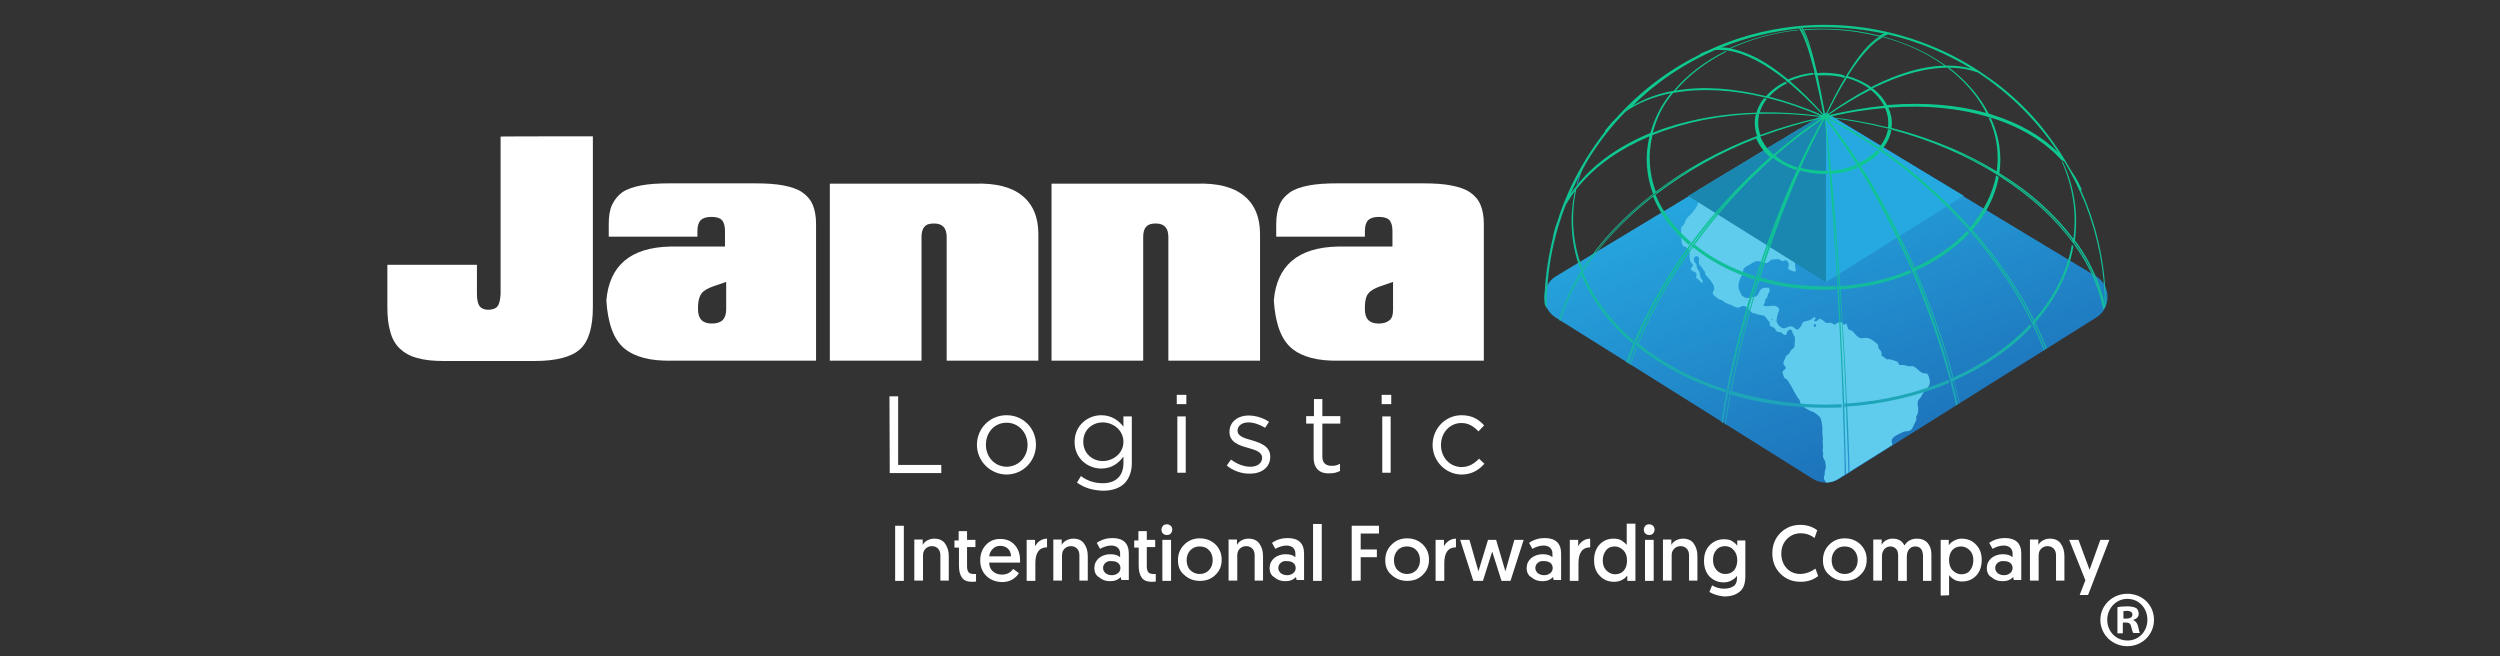 <?xml version="1.0" encoding="utf-8"?>
<!-- Generator: Adobe Illustrator 25.4.0, SVG Export Plug-In . SVG Version: 6.00 Build 0)  -->
<svg version="1.1" id="Capa_1" xmlns="http://www.w3.org/2000/svg" xmlns:xlink="http://www.w3.org/1999/xlink" x="0px" y="0px"
	 viewBox="0 0 834.5 219" style="enable-background:new 0 0 834.5 219;" xml:space="preserve">
<rect x="0" y="0" width="834.5" height="219" fill="#333333" stroke="none"/>
<style type="text/css">
	.st0{fill:#FFFFFF;}
	.st1{fill:url(#SVGID_1_);}
	.st2{clip-path:url(#SVGID_00000163066349166329474070000006253273174496242567_);fill:#5FCCED;}
	.st3{fill:#1A87B0;}
	.st4{fill:#26A9E1;}
	.st5{clip-path:url(#SVGID_00000003801194330107149580000016042968995486907543_);}
	.st6{fill:url(#SVGID_00000121988972390088093990000011685461194066039438_);}
	.st7{fill:url(#SVGID_00000077288478789167701990000015250905949839151549_);}
	.st8{fill:url(#SVGID_00000082357698922017157510000009989269693606505358_);}
	.st9{fill:url(#SVGID_00000015339036943415457290000003492572235707444390_);}
	.st10{fill:url(#SVGID_00000026145082510019083200000000491861665008203701_);}
	.st11{enable-background:new    ;}
</style>
<g id="Fondo_xA0_Imagen_1_">
</g>
<g id="Capa_1_xA0_Imagen_2_">
	<g>
		<g>
			<path class="st0" d="M296.9,132.3h2.9v22.9h14.4v2.7H297L296.9,132.3L296.9,132.3z"/>
			<path class="st0" d="M326.1,148.5L326.1,148.5c0-5.4,4.2-9.9,9.9-9.9c5.6,0,9.8,4.4,9.8,9.8v0.1c0,5.3-4.2,9.9-9.9,9.9
				C330.4,158.3,326.1,153.8,326.1,148.5z M343,148.5L343,148.5c0-4.1-3-7.4-7-7.4c-4.1,0-6.9,3.3-6.9,7.3v0.1c0,4.1,3,7.3,7,7.3
				C340.1,155.7,343,152.5,343,148.5z"/>
			<path class="st0" d="M359.5,161.1l1.3-2.2c2.1,1.6,4.6,2.4,7.3,2.4c4.2,0,6.9-2.3,6.9-6.7v-2.2c-1.6,2.2-3.9,4-7.4,4
				c-4.5,0-8.9-3.4-8.9-8.8v-0.1c0-5.5,4.4-8.9,8.9-8.9c3.5,0,5.8,1.8,7.4,3.8V139h2.8v15.6c0,2.9-0.9,5.1-2.4,6.7
				c-1.7,1.7-4.2,2.5-7.2,2.5C364.9,163.7,362,162.9,359.5,161.1z M375,147.5L375,147.5c0-3.9-3.4-6.5-6.9-6.5s-6.5,2.5-6.5,6.4v0.1
				c0,3.8,3,6.4,6.5,6.4S375,151.3,375,147.5z"/>
			<path class="st0" d="M392.8,131.8h3.2v3.1h-3.2V131.8z M393,139h2.8v18.8H393V139z"/>
			<path class="st0" d="M409.5,155.4l1.4-2c2,1.5,4.3,2.4,6.5,2.4c2.3,0,3.9-1.2,3.9-3l0,0c0-1.9-2.2-2.6-4.7-3.3
				c-3-0.8-6.2-1.9-6.2-5.3v-0.1c0-3.2,2.7-5.4,6.4-5.4c2.3,0,4.9,0.8,6.8,2.1l-1.3,2c-1.8-1.1-3.8-1.8-5.6-1.8
				c-2.2,0-3.6,1.2-3.6,2.7v0.1c0,1.8,2.3,2.5,4.9,3.2c2.9,0.9,6,2,6,5.4v0.1c0,3.6-3,5.6-6.7,5.6
				C414.5,158.2,411.5,157.1,409.5,155.4z"/>
			<path class="st0" d="M438.5,152.8v-11.4H436v-2.5h2.6v-5.7h2.8v5.7h6v2.5h-6v11c0,2.3,1.3,3.1,3.2,3.1c1,0,1.8-0.2,2.7-0.7v2.4
				c-1,0.5-2,0.8-3.4,0.8C440.9,158.2,438.5,156.7,438.5,152.8z"/>
			<path class="st0" d="M461.2,131.8h3.2v3.1h-3.2V131.8z M461.4,139h2.8v18.8h-2.8V139z"/>
			<path class="st0" d="M478.2,148.5L478.2,148.5c0-5.4,4.2-9.9,9.7-9.9c3.6,0,5.8,1.5,7.5,3.4l-1.9,2c-1.5-1.6-3.2-2.8-5.7-2.8
				c-3.8,0-6.8,3.2-6.8,7.3v0.1c0,4.1,3,7.3,6.9,7.3c2.4,0,4.3-1.2,5.8-2.8l1.8,1.7c-1.9,2.1-4.2,3.6-7.7,3.6
				C482.4,158.3,478.2,153.8,478.2,148.5z"/>
		</g>
		
			<linearGradient id="SVGID_1_" gradientUnits="userSpaceOnUse" x1="1484.342" y1="-285.074" x2="1386.06" y2="-329.814" gradientTransform="matrix(0.707 0.707 -0.707 0.707 -622.822 -698.619)">
			<stop  offset="0" style="stop-color:#1E75BC"/>
			<stop  offset="1" style="stop-color:#26A9E1"/>
		</linearGradient>
		<path class="st1" d="M605.2,159.9L519.3,106c-5.1-3.2-5-10.7,0.1-13.8l85.9-51.8c2.6-1.5,5.8-1.6,8.4,0l85.9,51.8
			c5.2,3.1,5.2,10.6,0.1,13.8l-85.9,53.9C611.2,161.5,607.9,161.5,605.2,159.9z"/>
		<g>
			<g>
				<g>
					<g>
						<g>
							<defs>
								<path id="SVGID_00000121982101694017312230000009537080369281184668_" d="M605.2,159.9l-86-53.9c-5.1-3.2-5-10.7,0.1-13.8
									l85.9-51.9c2.6-1.5,5.8-1.6,8.4,0l85.9,51.8c5.2,3.1,5.2,10.6,0.1,13.8l-85.9,53.9C611.2,161.5,607.9,161.5,605.2,159.9z"/>
							</defs>
							<clipPath id="SVGID_00000007392623977373530080000008086498273670710148_">
								<use xlink:href="#SVGID_00000121982101694017312230000009537080369281184668_"  style="overflow:visible;"/>
							</clipPath>
							<path style="clip-path:url(#SVGID_00000007392623977373530080000008086498273670710148_);fill:#5FCCED;" d="M631,68.5
								c-0.3-0.1-0.6-0.1-1-0.1c-0.3-0.1-0.6-0.1-0.9-0.2c-0.7-0.1-1.5,0.1-1.9-0.3c0.7-0.9,1.6-1.8,2.5-2.6
								c0.3-0.2,0.8-0.4,0.7-0.9c-0.5-0.4-1.1,0-1.6,0.3s-1.1,0.7-1.6,0.8c-1,0.1-2.2-0.3-3,0.2c-0.1,0.4,0.9,0.3,0.8,0.9
								c-0.4,0.1-0.7,0.1-1-0.2c-0.3-0.2-0.1-0.6-0.3-0.8c-0.3-0.2-1.4-0.3-1.9-0.2c-0.6,0.1-1.1,0.5-1.2,1c0.7,0.3,1.9-0.3,2.2,0.5
								c-0.4,0.7-1.3,1.1-1.2,2.1c0,0.4,0.5,0.9,0.8,0.9c0.3,0.1,0.5-0.3,0.8-0.2c0.3,0,0.2,0.4,0.6,0.3c0.6-0.2,0.9-1,1.5-1
								c0.8,0.9-0.7,1.4-1.5,1.7c-0.9,0.3-2.1,0.5-2.8,0.8c-0.4,0.2-1.8,1.5-2,0.5c-0.1-0.8,0.7-0.5,0.9-1.2
								c-0.9-0.2-1.7,0.4-2.5,0.7c-1.2,0.4-3.1,0.7-3.4,2c-0.1,0.3,0.1,0.8-0.1,0.9c-0.1,0.1-1,0.2-1.3,0.3c-0.6,0.2-1,0.6-1.4,0.7
								c-0.3,0.1-0.6,0.1-0.8,0.1c-0.5,0.2-0.6,0.8-1.1,1.2c-0.2,0.2-0.7,0.3-0.9,0.5c-0.3,0.3-0.3,1-0.9,1.2
								c-0.3,0-0.6-0.2-0.9-0.1c0,0.7,0.3,1.7-0.1,2.5c-0.7,0.6-1.4,0.9-2.3,1.4c-0.5,0.3-0.9,0.3-1.5,0.6c-0.4,0.2-0.8,0.7-1.3,1
								c-1.1,0.7-2.4,1.4-2.4,3.1c0,0.4,0.2,0.7,0.2,1.2c0,0.2,0,0.5,0,0.8c0.1,0.6,0.5,1.4,0,1.8c-0.8-0.3-1.8-0.4-2.3-1
								c-0.1-0.6,0.3-1,0.2-1.6c-0.1-0.4-0.6-1.2-1-1.2c-0.4-0.1-0.7,0.3-1,0.3c-0.4,0-0.8-0.6-1.4-0.7c-0.8-0.1-1.4,0.2-2.3,0.1
								c-0.9,0.5-1.1,1.3-2.2,1.2c-0.4,0-0.7-0.3-1.1-0.4c-0.5-0.1-1.2-0.3-1.7-0.2c-1,0.1-1.7,0.8-2.5,1.2s-1.8,0.9-2,1.7
								c-0.1,0.4,0,1-0.2,1.4c-0.1,0.3-0.3,0.5-0.5,0.8c-0.6,1.2-1.2,2.8-0.7,4.4c0.1,0.2,0.7,1.7,1,2s1.2,0.8,1.7,0.8
								c0.4,0,0.9-0.2,1.3-0.3c0.5-0.1,1.1-0.1,1.5-0.2c1.2-0.4,1-2.1,2.2-2.7c0.5-0.2,1.2-0.3,2.1-0.3c0.3,0.3,0.5,0.7,0.4,1.1
								c0,0.3-0.3,0.6-0.5,1c-0.1,0.4-0.2,0.8-0.3,1.1c-0.2,0.4-0.6,0.7-0.7,1c-0.1,0.2,0,0.5-0.1,0.8c-0.1,0.4-0.6,0.7-0.4,1
								c1.2,0.5,2.7-0.1,3.8,0.1c0.5,0.1,1.4,0.6,1.4,1.3c0,0.5-0.4,0.9-0.5,1.4c-0.1,0.7-0.4,1.6-0.4,2.2c0,1,1.4,2.6,2.4,2.6
								c1.1,0,1.7-1.1,3.1-0.5c0.4,0.2,0.9,0.9,1.4,0.9c0.4,0,1-0.7,1.3-1.2c0.3-0.6,0.4-1.1,0.9-1.4c0.6-0.3,1.1-0.2,1.9-0.5
								c0.4-0.1,0.7-0.4,1-0.6s0.6-0.7,0.9-0.3c0.5,0.5-0.6,0.7-0.2,1.2c0.8,0.4,1.2-0.8,1.8-0.8c0.2,0,0.8,0.4,1.1,0.6
								c0.5,0.3,0.6,0.7,1.1,0.8c0.3,0.1,0.8-0.1,1.3-0.1c0.6,0.1,0.9,0.6,1.4,0.6s0.8-0.6,1.3-0.7c1-0.2,1.4,0.1,1.8,0.8
								c0.5,0.1,0.5-0.6,1-0.3c-0.2,0.5,0.1,0.7,0.3,1.2c0.1,0.3,0.1,0.5,0.2,0.6c0.3,0.3,0.8,0.3,1.2,0.5c0.4,0.3,0.7,0.8,1.2,1.3
								c0.5,0.6,1.3,1.2,2,1.2c0.6,0,1.2-0.2,1.7-0.1c1.2,0.1,1.9,0.7,2.8,1.4c0.5,0.4,0.9,0.6,1,1c0.1,0.3,0,0.7,0.2,1
								c0.3,0.7,1.3,1.1,0.9,2.3c0.2,0.4,0.6,0.5,1,0.8c0.3,0.2,0.6,0.6,1,0.7c0.2,0,0.5-0.1,0.7-0.1c0.7,0.1,1.1,0.3,1.7,0.5
								c0.3,0.1,0.8,0.2,1,0.4c0.3,0.2,0.3,0.9,0.7,1c0.2,0.1,0.8,0,1.2,0c0.6,0.1,1.5,0.4,2,0.5c0.3,0,0.6-0.1,0.9-0.1
								c1.4,0.1,2.2,1.8,3.6,2.3c0.4,0.2,1.1,0.1,1.4,0.2c0.5,0.2,0.9,1.8,1,2.5c0.1,2.1-1.5,2.8-2.4,4.2c-0.2,0.3-0.3,0.8-0.6,1.1
								c-0.5,0.8-1.2,1-1.1,2.5c0,0.4,0.2,0.8,0.2,1.3c0,0.6,0,1.3-0.2,1.8c-0.1,0.4-0.4,0.7-0.5,1c0,0.4,0.1,0.6,0.1,0.9
								c0,0.3-0.4,0.8-0.6,1.3c-0.5,1-0.7,2.1-1.7,2.5c-0.6,0.2-1.5,0.1-2.2,0.4c-0.3,0.1-0.6,0.4-1,0.5c-1,0.5-2.4,1.1-2.7,2.1
								c-0.2,0.9,0.3,1.7,0.2,2.7c-0.2,0.3-0.4,0.6-0.7,1c-0.2,0.3-0.4,0.7-0.6,1c-0.3,0.4-0.9,0.6-1.1,1.2c-0.1,0.2,0,0.4-0.1,0.8
								c0,0.1-0.2,0.3-0.3,0.5s-0.1,0.5-0.2,0.6c-0.3,0.5-1,1.7-1.6,1.9c-1.2,0.3-2.5-0.5-3.3-0.4c0.1,0.6,0.5,0.5,0.8,0.9
								c0.2,0.2,0.2,0.6,0.5,0.8c0.3,0.3,0.5,0.4,0.5,0.8c0.1,0.7-0.5,1.4-0.9,1.7c-0.3,0.2-1.1,0.4-1.7,0.5
								c-0.4,0.1-1.5,0.1-1.7,0.4c-0.3,0.4,0.2,1.4-0.1,1.8c-0.4,0.8-1.6,0-2.2,0.2c0,0.4,0.1,0.9,0.5,1.1s0.9-0.1,1.2,0.4
								c-0.1,0.6-0.7,0.6-0.9,1.2c0,0.6,0.2,0.7,0.1,1c-0.2,0.7-1.3,0.7-1.3,1.5c0,1.2,2.3,0.7,2.3,1.9c0,0.7-0.6,0.7-0.9,1.4
								c-0.1,0.4,0.1,0.4,0,0.8c-0.1,0.4-0.6,0.5-0.6,1c0,0.6,0.8,1.2,1.2,1.6s0.9,1.1,1.4,1.4c0.8,0.4,2,0.4,2.4,1.1
								c-0.1,0.5-0.6,0.6-1,0.8h-0.1c-0.2-0.1-0.7-0.1-0.9,0c-0.3,0-0.5,0-0.8,0c-0.8-0.4-1.7-0.6-2.7-0.9c-0.3-0.1-0.7-0.4-1.1-0.6
								c-0.3-0.1-0.6-0.2-0.8-0.3c-0.5-0.3-1.1-1.1-1.6-1.4c-0.3-0.2-0.8-0.3-1-0.5s-0.3-0.6-0.5-0.9s-0.5-0.5-0.8-0.8
								c-0.5-0.6-1.1-1.5-1.1-2s0.4-0.8,0.3-1.2c-0.1-0.4-1-0.3-1.2-0.8c-0.1-0.3,0.3-0.8,0.2-1.2c0-0.2-0.5-0.6-0.3-0.9
								c0.2-0.4,0.6,0,0.9-0.2c-0.2-0.8,0-2.2-0.8-2.4c-0.4,0.4,0.4,1.2-0.3,1.4c-0.7-0.3-0.5-1.2-0.7-1.9c-0.1-0.4-0.3-0.9-0.4-1.3
								c0-0.2,0.1-0.6,0.1-0.8c-0.1-0.8-1-1.4-1-2.2c0-0.4,0.2-0.7,0.3-1.1c0-0.3,0-0.6,0-0.9c0-0.4,0.2-0.7,0.3-1
								c0.1-0.6,0-1.7-0.1-2.2c-0.1-0.7-0.7-1.2-0.8-2c0-0.3,0.1-0.7,0.1-1s-0.2-0.6-0.2-1c0-0.3,0.1-0.6,0.1-1
								c0.1-0.7-0.1-1.5-0.1-2.2c0-0.2,0.1-0.4,0.1-0.6c0-0.6-0.2-1.2-0.2-1.8c0-1.1,0.1-1.9-0.1-2.9c-0.1-0.8-0.3-1.9-0.6-2.4
								s-1.5-1.4-2.1-1.8c-0.4-0.2-0.9-0.3-1.3-0.5c-0.9-0.5-2.8-1.4-3.2-2.4c-0.1-0.3-0.1-0.6-0.2-0.9c-0.2-0.6-0.8-1.1-1.1-1.7
								c-0.7-1.1-1.3-2.4-2-3.6c-0.4-0.6-0.7-1.2-1.1-1.7c-0.2-0.3-1-0.5-1.1-0.9c-0.1-0.5-0.5-1.3-0.5-1.7c0.1-0.6,1.2-1,1.1-1.5
								c0-0.4-0.6-0.7-0.7-1c-0.3-0.9,0.2-1.4,0.5-2.1c0.1-0.2,0.2-0.6,0.4-0.8c0.2-0.3,0.6-0.4,0.9-0.8c0.2-0.2,0.3-0.6,0.5-0.9
								c0.4-0.6,1.1-0.8,1.3-1.3c0.1-0.4,0.2-2.6,0.1-3.3c-0.1-0.4-0.5-0.8-0.6-1.1c-0.3-0.7-0.3-1.5-1-1.4c-0.4,0-0.8,0.5-1,0.8
								c-0.1,0.4,0,0.9-0.5,1c-0.7,0.2-0.9-0.7-1.7-0.9c-0.3-0.1-0.8-0.1-1-0.2c-0.6-0.2-0.7-1.1-1.3-1.4c-0.5-0.3-0.9-0.2-1.2-0.6
								c-0.1-0.3,0-0.8-0.1-1.2c-0.6-0.4-1.2-1.8-1.9-2.1c-0.5-0.2-1.2-0.2-1.9-0.4c-0.3-0.1-0.5-0.2-0.8-0.3
								c-0.4-0.1-0.8-0.1-1-0.2c-1.1-0.6-1.8-2.4-3.2-2.4c-0.6,0-1.2,0.6-1.7,0.6s-1.5-0.4-2.1-0.8c-0.7-0.3-1.5-0.5-2.1-0.8
								c-0.5-0.2-0.8-0.7-1.2-0.9c-0.3-0.1-0.8-0.2-1-0.3c-0.4-0.2-0.8-0.6-1.2-0.9s-0.9-0.8-0.9-1.2s0.4-0.8,0.5-1.3
								c0.1-1.4-0.9-2.4-1.5-3.2c-0.5-0.6-1-1.1-1.5-1.7c0-0.4,0-0.4,0-0.8c-0.4-0.3-0.7-0.9-1-1.4s-1-1-1.1-1.5
								c-0.1-0.7,0.2-1.2,0-1.8c-0.4-1.1-1.9-0.6-1.7,0.8c0,0.4,0.6,0.9,0.8,1.3s0.1,0.9,0.3,1.3c0.1,0.4,0.6,0.8,0.8,1.3
								c0.2,0.8,0.2,1.6,0.5,2.1c0.2,0.4,0.9,0.8,0.5,1.4c-0.5,0.1-0.8-0.4-1.1-0.8c-0.2-0.2-0.9-0.5-1-0.9
								c-0.1-0.3,0.2-0.8,0.1-1.2c-0.2-0.8-1.8-0.8-1.9-1.7c0-0.5,0.7-0.6,0.7-1.1c0-0.6-0.8-1-0.9-1.5c-0.1-0.4-0.2-1.1-0.2-1.7
								s0-1.2-0.1-1.7c-0.1-0.4-0.7-0.9-1.1-1.2c-0.5-0.3-0.9-0.2-1.1-0.6c-0.2-0.4-0.4-1.1-0.4-1.5c-0.1-0.7,0-1.4-0.1-2.2
								c0-0.7-0.1-1.4,0-2.2c0.3-0.6,0.8-0.8,1.1-1.4c0.2-0.4,0.2-0.9,0.5-1.3c0.4-0.8,1.3-1.4,2-2.2s1.3-1.6,1.7-2.5
								c0.1-0.3,0.5-1.1,0.5-1.4c-0.1-0.6-1.1-1-1-1.7c0-0.4,0.6-0.4,0.8-0.8c0.1-0.2,0.2-0.8,0.2-1c0-0.6-0.3-1.1-0.2-1.7
								c0.1-0.5,0.9-0.7,0.5-1.3s-1.1,0.3-1.5-0.1c-0.4-0.3,0.1-0.7,0.1-1.3c0-0.2-0.1-0.5-0.1-0.7c0-0.3,0.5-0.7,0.4-0.9
								c-0.3-0.4-0.7-1.4-1.3-1.7c-0.9-0.4-1.8-0.1-2.9-0.3c-0.7-0.1-1.1-0.8-1.7-0.8c-0.4,0-0.6,0.5-1.2,0.8
								c-0.6,0.2-1.3,0.2-1.9,0.3c-0.5,0.1-0.8,0.5-1.4,0.5c-0.5,0-0.5-0.5-1-0.5c-0.2,0-0.6,0.1-1,0.2c-0.9,0.1-2.5,0.1-3.4-0.1
								c-0.8-0.2-1.3-0.4-2.2-0.9c-0.7-0.3-2-0.7-1.9-1.2c0-0.3,1.2-0.7,1.7-0.8c0.8-0.2,1.2-0.6,1.8-0.6c0.2,0,0.5,0.1,0.8,0.1
								s0.7-0.3,1-0.3c0.8-0.1,1.9,0,1.9-0.8c-0.6-0.5-3.1,0.4-3.2-0.7c0-0.6,1-0.8,1.7-1c0.7-0.1,1.7-0.4,2.2-0.3
								c0.7,0,1.5,0.8,1.9-0.1c0.2-0.6-0.2-1.1-0.4-1.6c0.5-0.7,1.4-0.6,2.1-0.7c0.8-0.1,1.4-0.3,2.2-0.6c0.7-0.3,1.4-0.5,2.2-0.6
								s1.5-0.4,2.2-0.5c0.6,0,1.1,0,1.7-0.1c0.5-0.1,1-0.4,1.6-0.3c0.4,0,0.7,0.3,1,0.3c0.3,0.1,0.7,0,1.1,0.1
								c0.3,0.1,0.5,0.2,0.8,0.3c0.4,0.1,0.9-0.1,1.3,0c0.4,0.1,0.7,0.3,1.1,0.3c0.9,0.1,1.9-0.1,2.8,0.1c0.3,0.1,0.6,0.2,1,0.3
								c0.3,0.1,0.7,0,1,0.1c0.5,0.1,0.8,0.5,1.3,0.6c0.9,0.1,1.9-0.4,2.8-0.5c0.7-0.1,1.4,0,2.1-0.1c0.6-0.1,1.3-0.4,1.9-0.4
								c0.3,0,0.6,0.1,0.9,0.1s0.7-0.4,1-0.3c0.4,0.1,0.4,0.6,0.8,0.8c0.5-0.3,1,0,1.6,0c0.5,0,1-0.3,1.6-0.2c1,0.2,2.5,1.2,3.4,0.6
								c0.2-0.1,0.2-0.4,0.4-0.8c0.3-0.5,0.8-1.1,0.6-1.8c-1.2,0-2.3,0.6-3.6,0.6c-1.3-0.8,0.4-1.3,1.3-1.7c0.8-0.3,1.4-1,2.4-1.2
								c0.8-0.1,1.7,0.2,2.6,0.3c0.6,0.1,1.1,0,1.4,0.1c0.6,0.2,0.9,0.7,1.3,0.9c0.2,0.1,0.5,0,0.8,0.1c0.5,0.1,1,0.4,1.5,0
								c0.4,0.1,0.5,0.5,0.9,0.6c0.4-0.2,0.7-0.7,1.3-0.9c0.3-0.1,0.5,0,0.8,0c0.5-0.1,1.1-0.7,1.4-0.1c-0.1,0.4-0.8,0.5-1.1,0.8
								s-0.8,1-0.8,1.3c0.1,0.6,0.9,0.3,0.9,1c-0.1,0.4-0.6,0.2-1,0.4s-0.5,0.5-0.9,0.6c-1,0.2-1.9-0.3-2.8-0.2
								c0,0.4,0.5,0.6,0.7,0.8c0.8,0.4,1.5,0.4,2.6,0.3c0.6,0,1.3,0.2,1.8-0.2c0.3-0.2,0.3-0.7,0.6-1s1.1-0.7,1.6-0.6
								c0.3,0,0.6,0.4,0.6,0.6c0,0.5-0.7,0.4-0.8,0.9c0.5,0.3,1.8-0.3,1.9-0.8c0-0.4-0.4-0.6-0.4-0.9c0-0.6,0.9-0.6,0.7-1.2
								c-0.4-0.3-0.8,0.1-1.2,0c-0.6-0.1-1.1-0.8-1.3-1.2c0.2-0.3,0.8-0.1,1.1-0.1c0.4-0.6,1.2-0.8,2.3-0.9c0.4,0,0.9-0.2,1.1,0.2
								c0.1,0.5-0.8,0.9-0.6,1.5c0.8,0.2,1-0.8,1.7-1.3c0.3-0.2,0.7-0.3,1.1-0.5c0.4-0.1,0.8-0.5,1-0.5c0.3,0,0.4,0.3,0.7,0.4
								s0.7-0.1,0.8,0.3c-0.7,1.2-3.2,0.5-3.8,1.7c0.1,0.8-0.4,1.6,0.1,2.1c0.3,0.4,1,0.1,1.2,0.5c0.2,0.5-0.7,0.5-0.5,1.2
								c0.6,0.4,1.3-0.3,1.9-0.6c0.6-0.3,1.4-0.7,1.4-1.4c-0.3-0.6-1.4-0.1-1.6-0.8c-0.1-0.3,0.3-1.1,0.5-1.2
								c0.6-0.7,2.7-1.6,4.2-1.5c0.3,0,0.6,0.2,0.9,0.2c1,0.1,2.2-0.4,2.9,0c0.6-0.4,1.4,0,2.2-0.1c0.7,0.4,0.5,1.2,1.5,1.6
								c0.3,0.1,0.6,0,1,0.1c0.3,0.1,0.6,0.4,0.9,0.5c0.4,0.2,0.8,0.2,0.9,0.5c0.1,0.3-0.3,0.5-0.3,0.8c0.2,0.2,0,0.5,0.2,0.8
								c0.2,0.5,0.9,0.5,1.5,0.8c0.4,0.2,1.4,0.7,1.3,1.2c0,0.3-0.9,0.8-1.2,0.9c-0.2,0.1-1.2,0.6-1.5,0.5c-0.5-0.1-0.8-1.2-1.5-1.2
								c-0.3,0-0.6,0.2-0.6,0.6c0,0.8,0.8,0.8,0.9,1.4c0,0.8-0.4,0.8-1.1,1.3c-0.5-0.2-0.9-0.5-1.5-0.5c-0.4,0.4,0.6,0.6,0.3,1.2
								c-0.9,0.2-1.6-0.3-2.5-0.5c-0.3-0.1-0.7-0.1-0.9-0.2c-0.3-0.2-0.4-0.8-0.7-1c-0.3-0.3-0.9-0.8-1.4-0.8
								c-0.7,0-1.8,0.9-2.3,0.1c0.4-1.3,2.2-0.3,3.5-0.8c0.5-0.2,0.6-0.7,1-0.9c0.8-0.4,2-0.5,1.8-1.3c-0.1-0.4-0.7-0.4-1-0.6
								c-0.5-0.3-0.8-1.3-1.4-1.4c-0.3,0-0.6,0.3-0.9,0.3c-0.8,0.1-1.6-0.3-2.2,0c-0.3,0.2-0.1,0.5-0.3,0.8s-0.7,0.4-0.9,0.6
								c-0.2,0.3-0.2,0.7-0.5,1c-0.5,0.4-1.5,0.5-2.1,0.7c-0.3,0.1-0.6,0.4-0.9,0.4c-0.5,0-0.7-0.6-1.2-0.4c0,0.6,0.7,0.9,1.1,1.2
								c0.5,0.3,1,0.6,1.2,1.2c-0.5,1-1.2-0.1-2-0.1s-2,1.6-2.7,0.3c0.2-0.7,0.9-0.8,1.1-1.4c-0.8,0.1-1.5,0.8-2.5,1
								c-0.4,0.1-0.8,0.1-1.1,0.2c-0.7,0.2-1.2,0.7-1.9,1c-0.3,0.1-0.6,0.1-0.9,0.2c-0.7,0.2-1.5,0.7-2.2,1c-0.7,0.4-1.6,0.8-2,1.2
								c-0.2,0.2-0.9,1-0.9,1.2c0,0.3,0.7,0.5,0.7,0.8c0,0.2-0.4,0.7-0.1,1c0.2,0.3,0.7,0.1,1.2,0.1c0.9,0.1,1.5,0.8,2.1,1.2
								c0.5,0.3,1.3,0.6,1.9,0.7c0.8,0.1,1.7-0.2,1.8,0.4c0.1,0.6-0.8,0.8-0.8,1.2c0.4,0.6-0.3,0.8-0.3,1.3c0,0.4,0.5,1,0.9,1
								c0.6,0.1,1.4-0.6,1.7-1.2c0.3-0.7,0.2-1.6,0.7-2.1c2.7,0.1,5-1.2,4.8-4c0-0.3-0.2-0.6-0.1-0.9c0.1-0.4,0.8-0.8,0.8-1.4
								c0.8-0.2,0.7-1.4,1.5-1.6c0.7-0.2,1.4,0.5,2.2,0.4c0.3,0,0.6-0.3,0.9-0.2c0.6,0.1,0.9,0.8,1.3,1.1c0.4,0.3,0.8,0.2,0.9,0.6
								c-0.1,0.7-0.6,0.7-0.5,1.3c0,0.5,0.6,0.9,0.9,1c0.4,0.1,1-0.2,1.4-0.3c0.8-0.4,1.4-1.5,2.1-1.3c0.5,0.1,0.9,1.7,1,2.3
								s-0.1,1.1-0.1,1.7c0.1,1,1.3,0.9,1.9,1.4c0.2,0.2,0.2,0.6,0.4,0.8c0.3,0.4,0.7,0.4,0.7,0.8c0.1,1-0.9,1.1-0.8,2.2
								c-0.2,0.4-0.7,0.4-0.7,1c0.1,0.9,1.4,0.2,1.7,0.9c0.2,0.4,0,0.7-0.2,1.2c0.5,0.5,0.4,1.4-0.3,1.4
								C631.8,69.1,631.5,68.6,631,68.5z M568.7,67c0.3-0.3-0.1-0.9-0.5-0.6C568.2,66.6,568.2,67.1,568.7,67z M609,72.2
								c-0.2-0.2-1-0.2-1.6-0.1c-0.4,0-0.8,0.1-0.9,0.4C607.2,72.8,608.8,73,609,72.2z M606,71.3c0.5-0.4,0.2-1.1-0.2-1.2
								c-0.2-0.1-0.4,0.1-0.8,0.1c-0.3,0-0.6-0.3-0.9-0.3c-0.5,0-0.9,0.2-1.1,0.4c0,0.3,0.2,0.4,0.2,0.8c-0.6,0.4-0.3,1.7,0.3,1.8
								s0.9-1.5,1.7-1.6C605.5,71.1,605.7,71.3,606,71.3z M605.2,73.6c-0.8-0.3-1.6,0.2-2.2,0.3c-0.4,0.1-1.1-0.1-1,0.5
								c0.1,0.5,0.8,0.3,1.3,0.2C604,74.3,604.7,74,605.2,73.6z M602.7,69.2c1.1-0.5-0.2-2-0.8-2.1c-0.9-0.2-2.3,0.7-3.4,1
								c-0.6,0.2-1.2,0.2-1.3,0.7c0.5,0.9,1.6-0.2,2.4-0.1c0.4,0.1,0.6,0.6,1,0.7C601,69.4,602.5,69.2,602.7,69.2z M601.9,70.1
								c-0.2-0.3-1.5,0-1.9,0.3c-0.3,0.2-0.4,0.6-0.7,0.9s-0.6,0.6-0.8,0.9s-1.4,1.9-0.5,2.1c0.4,0.1,1.2-0.7,1.3-1
								c0.3-1.1,0.7-1.8,1.6-2.3C601.2,70.7,601.8,70.7,601.9,70.1z M594.7,63.6c0.6,0,1.1-1.9,0-1.7
								C593.9,62.1,593.8,63.7,594.7,63.6z M591.5,106.9c0-0.1,0.1-0.2,0.1-0.2C591.5,106.1,590.9,106.9,591.5,106.9z M567,58.6
								c0-0.1-0.1-0.1-0.1-0.2c-0.2,0-0.4,0-0.4,0.2C566.8,58.7,567,58.8,567,58.6z M627.8,49.6c0.3,0,0.4-0.1,0.4-0.3
								C627.9,49,627.5,49.3,627.8,49.6z M621,43.9c-0.1-0.1-0.3-0.1-0.3,0s0,0.2,0,0.2C621,44.2,621,44,621,43.9z M599.2,48.4
								c0.2-0.1,0.5-0.3,0.4-0.6c-0.6-0.3-1.7-0.1-2.6-0.2c-0.5-0.8-1.4-0.9-1.5,0.3C596.5,48.8,598,47.5,599.2,48.4z M588.9,54.3
								c0.3-0.1,0.8-0.1,0.9-0.4c-0.3-0.2-0.5-0.5-0.9-0.5s-0.6,0.4-1,0.6c-0.5,0.3-1.2,0.3-1.2,0.8
								C587.5,54.9,588.2,54.5,588.9,54.3z M588.5,50.1c0.4-0.1,0.8,0.1,1-0.2c-0.3-1.3-2-0.5-3.1-0.4c-0.2,0.4-0.5,0.7-0.6,1.2
								C586.7,50.9,587.7,50.3,588.5,50.1z M605.9,109.1c0.5-0.1,0.3-1.1-0.2-0.9C605.2,108.5,605.5,109.2,605.9,109.1z"/>
						</g>
					</g>
				</g>
			</g>
		</g>
		<g>
			<g>
				<g>
					<polygon class="st3" points="609.5,94.2 563.5,65.4 609.5,37.6 655.5,65.4 					"/>
					<polygon class="st4" points="609.5,94.2 609.5,65.4 609.5,37.6 655.5,65.4 					"/>
				</g>
			</g>
		</g>
		<g>
			<g>
				<g>
					<g>
						<g>
							<defs>
								<path id="SVGID_00000111881322434398474220000013399458956785064893_" d="M605,159.9L519.1,106c-2.7-1.7-4-4.6-3.8-7.4
									c0.2-2.5-4.7-7.4-2.2-8.9l13-50.9l53.2-37.2c2.6-1.5,53.5,0.5,56,2l54,31.9l14,55.7c2.3,1.4-0.3,4.7,0,7.1
									c0.3,2.9-0.9,6-3.8,7.8L613.6,160C611,161.5,607.7,161.5,605,159.9z"/>
							</defs>
							<clipPath id="SVGID_00000074429338692584556990000004511753955654779776_">
								<use xlink:href="#SVGID_00000111881322434398474220000013399458956785064893_"  style="overflow:visible;"/>
							</clipPath>
							<g style="clip-path:url(#SVGID_00000074429338692584556990000004511753955654779776_);">
								<g>
									
										<linearGradient id="SVGID_00000145745744502745048780000005376566119995946171_" gradientUnits="userSpaceOnUse" x1="678.9" y1="2150.936" x2="678.9" y2="2147.36" gradientTransform="matrix(1 0 0 1 0 -1984)">
										<stop  offset="0.222" style="stop-color:#2692D0"/>
										<stop  offset="0.306" style="stop-color:#1FA1BD"/>
										<stop  offset="0.434" style="stop-color:#18B3A8"/>
										<stop  offset="0.577" style="stop-color:#12BF99"/>
										<stop  offset="0.745" style="stop-color:#0FC791"/>
										<stop  offset="1" style="stop-color:#0EC98E"/>
									</linearGradient>
									<path style="fill:url(#SVGID_00000145745744502745048780000005376566119995946171_);" d="M678.5,165.6
										c-0.4,0.5-0.9,1-1.3,1.4c1-1,2.1-2,3-3.1c0.1-0.2,0.2-0.3,0.4-0.5C680,164.1,679.2,164.8,678.5,165.6z"/>
									
										<linearGradient id="SVGID_00000183968847318198656130000003387673713155490180_" gradientUnits="userSpaceOnUse" x1="528" y1="2045.736" x2="528" y2="2036.656" gradientTransform="matrix(1 0 0 1 0 -1984)">
										<stop  offset="0.222" style="stop-color:#2692D0"/>
										<stop  offset="0.306" style="stop-color:#1FA1BD"/>
										<stop  offset="0.434" style="stop-color:#18B3A8"/>
										<stop  offset="0.577" style="stop-color:#12BF99"/>
										<stop  offset="0.745" style="stop-color:#0FC791"/>
										<stop  offset="1" style="stop-color:#0EC98E"/>
									</linearGradient>
									<path style="fill:url(#SVGID_00000183968847318198656130000003387673713155490180_);" d="M526.2,61.8
										c0.2-0.2,0.3-0.4,0.5-0.6c0.8-2.9,1.8-5.8,3.1-8.5c-0.3,0.5-0.6,1-0.9,1.5C527.8,56.7,526.9,59.2,526.2,61.8z"/>
									<g>
										
											<linearGradient id="SVGID_00000079445450239652607240000007742404730317548460_" gradientUnits="userSpaceOnUse" x1="542.5" y1="2153.525" x2="542.5" y2="2150.705" gradientTransform="matrix(1 0 0 1 0 -1984)">
											<stop  offset="0.222" style="stop-color:#2692D0"/>
											<stop  offset="0.306" style="stop-color:#1FA1BD"/>
											<stop  offset="0.434" style="stop-color:#18B3A8"/>
											<stop  offset="0.577" style="stop-color:#12BF99"/>
											<stop  offset="0.745" style="stop-color:#0FC791"/>
											<stop  offset="1" style="stop-color:#0EC98E"/>
										</linearGradient>
										<path style="fill:url(#SVGID_00000079445450239652607240000007742404730317548460_);" d="M541,166.7c0.5,0.5,1,1,1.5,1.5
											c0.5,0.4,1,0.9,1.5,1.3c-0.1-0.2-0.2-0.3-0.3-0.5C542.8,168.3,541.9,167.5,541,166.7z"/>
										
											<linearGradient id="SVGID_00000147207363815046078740000000254608568424128141_" gradientUnits="userSpaceOnUse" x1="687.617" y1="2036.858" x2="687.617" y2="2036.658" gradientTransform="matrix(1 0 0 1 0 -1984)">
											<stop  offset="0.222" style="stop-color:#2692D0"/>
											<stop  offset="0.306" style="stop-color:#1FA1BD"/>
											<stop  offset="0.434" style="stop-color:#18B3A8"/>
											<stop  offset="0.577" style="stop-color:#12BF99"/>
											<stop  offset="0.745" style="stop-color:#0FC791"/>
											<stop  offset="1" style="stop-color:#0EC98E"/>
										</linearGradient>
										<path style="fill:url(#SVGID_00000147207363815046078740000000254608568424128141_);" d="M687.7,52.9
											c0-0.1-0.1-0.1-0.1-0.2C687.5,52.8,687.5,52.8,687.7,52.9L687.7,52.9z"/>
										
											<linearGradient id="SVGID_00000137828787137737539040000015137868895611779981_" gradientUnits="userSpaceOnUse" x1="609.358" y1="2179.867" x2="609.358" y2="1992.558" gradientTransform="matrix(1 0 0 1 0 -1984)">
											<stop  offset="0.222" style="stop-color:#2692D0"/>
											<stop  offset="0.306" style="stop-color:#1FA1BD"/>
											<stop  offset="0.434" style="stop-color:#18B3A8"/>
											<stop  offset="0.577" style="stop-color:#12BF99"/>
											<stop  offset="0.745" style="stop-color:#0FC791"/>
											<stop  offset="1" style="stop-color:#0EC98E"/>
										</linearGradient>
										<path style="fill:url(#SVGID_00000137828787137737539040000015137868895611779981_);" d="M701.7,117.2
											c0,0.4-0.1,0.8-0.2,1.1l-0.1,0.7l0.4,0.1c0-0.2,0.1-0.5,0.1-0.7l0.2-0.9c0.4-2.3,0.6-4.7,0.5-7.1c0-0.2,0-0.4,0-0.5v-0.3
											c0.1-0.7,0.1-1.4,0.2-2.2c0-0.6,0.1-1.2,0.1-1.8c0.2-2.5,0.4-5,0.2-7.5l-0.1-1.8c0.2,2.6,0.1,5.2-0.1,7.8
											c0.3-14-2.5-27.9-8.3-40.7l0.3-0.1l0,0c-0.1-0.2-0.2-0.5-0.3-0.7l-0.3-0.6c-0.8-1.7-1.7-3.3-2.8-4.8
											c-2.5-4.5-5.3-8.8-8.4-12.8c-0.4-0.5-0.8-1-1.2-1.6c-4.6-5.7-9.9-10.8-15.7-15.2l0,0c0,0-0.1-0.1-0.2-0.1l-0.8-0.6
											c-0.3-0.2-0.6-0.5-1-0.7c-5.5-4-11.4-7.4-17.7-10.1C632,9.8,616,7.2,600.3,8.7l-0.9,0.1h-0.1l0,0
											c-10.2,1.1-20.1,3.8-29.5,8.2c-0.6,0.2-1,0.4-1.5,0.6l-0.8,0.4c0,0-0.1,0-0.1,0.1l0,0v0.1c-10.8,5.3-20.2,12.6-28.2,21.5
											c-0.5,0.5-0.9,0.9-1.3,1.3c-0.1,0.2-0.3,0.3-0.4,0.5c-0.3,0.4-0.7,0.8-1,1.2l-0.5,0.6c-0.1,0.1-0.2,0.3-0.3,0.4l0.1,0.1
											c-0.1,0.1-0.1,0.2-0.2,0.3c-0.4,0.5-0.8,1-1.2,1.6c-4.4,5.9-8.1,12.2-11.1,19c-1.2,2.8-2.4,5.8-3.3,8.8
											c-0.5,1.3-1,2.7-1.3,4.1l-0.2,0.9c-0.1,0.2-0.1,0.4-0.2,0.7l0,0h0.1c-1.5,6.1-2.5,12.4-2.8,18.7v0.7
											c-0.7,18.6,4.1,36.9,13.9,52.8c4.4,7.2,9.8,13.6,15.9,19.3c-0.4-0.3-0.8-0.6-1.2-0.9c0.1,0.2,0.2,0.3,0.3,0.5
											c0.6,0.5,1.4,1,2,1.5c7.4,6.7,15.9,12.2,25.2,16.2c0,0,0.1,0,0.1,0.1c2.3,1,4.8,2,7.3,2.8l1.2,0.4l0,0
											c11.2,3.6,22.9,5.1,34.6,4.4h0.1v-0.1c0.2,0,0.3,0,0.5,0v0.1h0.3c9.4-0.7,18.7-2.8,27.4-6.3c2.3-0.9,4.6-1.9,6.9-3l0,0
											l1.1-0.5c6.5-3.3,12.6-7.3,18.1-12c0.5-0.5,1.1-0.9,1.6-1.4c2.5-2.2,4.9-4.6,7.1-7l0.2,0.2l0,0c0.1-0.1,0.1-0.1,0.2-0.2
											l0.6-0.7c0.6-0.7,1.2-1.4,1.7-2.1c0.1-0.2,0.2-0.3,0.4-0.5c0.3-0.4,0.7-0.9,1-1.5c0.6-0.8,1.2-1.5,1.8-2.3v0.1l1.1-1.5
											c3.8-5.4,7.1-11.1,9.7-17.2c0,0,0,0,0-0.1s0,0,0-0.1C698.2,132.3,700.5,124.8,701.7,117.2z M688.9,53.8l0.2,0.2
											c2.7,4.5,5,9.2,7,14.1c4.2,10.8,6.4,22.1,6.5,33.7c-1.5-7.1-4.6-14.1-9.3-20.7l-0.2-0.2c-0.1-0.2-0.2-0.3-0.4-0.5
											c0-0.1-0.1-0.1-0.1-0.2c1.2-9-0.2-17.8-3.9-25.9c0-0.1-0.1-0.2-0.2-0.2c-0.1-0.2-0.3-0.3-0.4-0.4c3.7,8.2,5.2,17,4,26
											c-6-8-14-15.3-24-21.5l-0.7-0.4c0.9-6.3-0.1-12.5-2.8-18.3c-0.3-0.1-0.5-0.2-0.8-0.3c2.6,5.7,3.6,11.8,2.7,18
											c-4.6-2.8-9.4-5.3-14.5-7.5c-6.3-2.7-12.9-5-19.9-6.8l-0.7-0.2c0.3-2.4-0.1-4.7-1.1-6.8c-0.3,0-0.7,0-1.1,0.1
											c0.9,2,1.3,4.2,1,6.5c-6.5-1.6-13.1-2.8-19.9-3.4c6.6-1.6,13.1-2.6,19.5-3.1c0.3,0,0.7-0.1,1-0.1
											c12.2-0.9,23.4,0.2,33.4,3.3c0.3,0.1,0.5,0.2,0.8,0.2c9.7,3.1,17.6,7.9,23.3,14.2L688.9,53.8z M666.4,57.7
											c-4.3-2.7-8.9-5.1-13.6-7.3C657.6,52.5,662.1,54.9,666.4,57.7C666.4,57.6,666.4,57.6,666.4,57.7z M667.2,58.2L667.2,58.2
											l0.5,0.2c10,6.3,18.1,13.6,24.1,21.7c0,0.1,0,0.2,0,0.3c-6-8.1-14-15.4-23.9-21.8C667.7,58.5,667.5,58.3,667.2,58.2z
											 M692.4,81c0-0.1,0-0.2,0-0.3c0.1,0.1,0.2,0.2,0.2,0.3l0.2,0.2c3.7,5.2,6.4,10.5,8,15.9c-1.7-5.2-4.3-10.3-7.8-15.3
											c-0.2-0.2-0.3-0.5-0.5-0.7C692.5,81.1,692.4,81.1,692.4,81z M613,24.6c-2.2-0.3-4.3-0.4-6.4-0.2l-0.1-0.3
											c-1.6-7-3-11.6-4.3-14c5.8-0.5,11.7-0.3,17.7,0.6c2.5,0.4,5,0.9,7.4,1.5c-3.3,2-6.9,6.3-10.8,12.7
											c-0.1,0.2-0.2,0.4-0.4,0.6c-2.2,3.7-4.5,8-6.8,13c-0.9-5-1.8-9.5-2.6-13.3c2-0.1,4-0.1,6.1,0.2c1,0.1,1.9,0.3,2.8,0.6
											c0.1-0.2,0.2-0.4,0.4-0.6C615,24.9,614,24.7,613,24.6z M601.8,10.1c0.9,1.5,1.9,4.4,3,8.4c-1.2-4-2.2-6.8-3.2-8.4
											C601.5,10.1,601.7,10.1,601.8,10.1z M628.5,12.4c7.9,2.1,14.8,5.4,20.5,9.5c-7.1,0.2-15.1,2.5-23.7,6.8l-0.7,0.4
											c-2.2-1.6-4.8-2.8-7.8-3.7c0.1-0.1,0.2-0.2,0.2-0.4C621.2,18.5,625,14.3,628.5,12.4z M616.5,26c2.8,0.8,5.3,2,7.4,3.5
											c-4.6,2.4-9.3,5.4-14.1,8.8C612,33.7,614.2,29.6,616.5,26z M624.4,30c2,1.5,3.5,3.4,4.5,5.3c-6.1,0.6-12.4,1.7-18.7,3.2
											C615,35.2,619.8,32.3,624.4,30z M664,38.5L664,38.5L664,38.5C664.2,38.5,664.2,38.5,664,38.5z M664.5,38.6
											c0.2,0,0.3,0.1,0.5,0.2C664.8,38.7,664.5,38.6,664.5,38.6L664.5,38.6z M671,41c0.2,0.1,0.4,0.1,0.6,0.2
											c0.3,0.1,0.7,0.3,1,0.4C672,41.4,671.5,41.2,671,41z M687,50.9c-5.6-5.6-13-9.8-22-12.6c-0.2-0.1-0.4-0.1-0.5-0.2
											l-0.3-0.1c-0.1,0-0.2,0-0.4-0.1c-2.9-5.7-7.3-10.8-13-15.2c-0.2,0-0.4,0-0.6,0c5.6,4.3,10,9.4,12.8,15
											c-9.7-2.7-20.5-3.6-32.2-2.7c-0.3,0-0.6,0-0.9,0.1c-1.1-2.1-2.7-4-4.8-5.6c0.2-0.1,0.4-0.2,0.6-0.3
											c9.2-4.5,17.6-6.7,25.1-6.6c0.2,0,0.4,0,0.6,0c3.2,0.1,6.1,0.6,8.8,1.6C671,31.3,680,40.3,687,50.9z M658,22.9
											c-2.2-0.6-4.6-1-7.1-1c-0.2,0-0.3,0-0.5,0h-0.1c-0.2,0-0.5,0-0.8,0c-5.8-4.2-12.9-7.5-20.9-9.7c0,0,0.1,0,0.1-0.1
											c0.1,0,0.2-0.1,0.3-0.1c0.4-0.2,0.9-0.4,1.3-0.5C640.2,13.8,649.5,17.7,658,22.9z M629.9,11.3c-0.3,0.1-0.6,0.2-0.9,0.4
											c-0.1,0-0.2,0.1-0.3,0.1c-2.4,1.2-5,3.5-7.7,7c2.6-3.4,5-5.6,7.2-6.8c0.1,0,0.2-0.1,0.3-0.1c0.4-0.2,0.8-0.4,1.3-0.5
											L629.9,11.3z M628.9,11.2c-0.2,0.1-0.4,0.2-0.7,0.3c-0.1,0-0.2,0.1-0.3,0.1c-0.2,0.1-0.3,0.2-0.5,0.3
											c-2.4-0.6-4.9-1.1-7.5-1.5c-6.1-0.9-12.1-1-17.9-0.6c0,0,0-0.1-0.1-0.2c0-0.1-0.1-0.1-0.1-0.2l-0.1-0.1
											C610.9,8.7,620,9.3,628.9,11.2z M601.2,9.2l0.1,0.2c0.1,0.1,0.2,0.2,0.3,0.4l0.1,0.1c-0.1,0-0.2,0-0.3,0l-0.1-0.1
											l-0.1-0.2c-0.1-0.1-0.2-0.3-0.3-0.4C601,9.2,601,9.2,601.2,9.2z M575.2,15.6c8.1-3.2,16.6-5.2,25.3-6.1
											c0.1,0.1,0.2,0.2,0.2,0.3l0.1,0.2c1.4,2.1,3.1,6.9,4.9,14.1v0.2c-0.1,0-0.1,0-0.2,0c0,0.2,0.1,0.4,0.1,0.6
											c0.1,0,0.1,0,0.2,0c0.9,3.8,1.9,8.3,2.9,13.3c-3.8-4.3-7.6-8-11.3-11.2c2.4-1,5.1-1.8,8-2.1c0-0.2-0.1-0.4-0.2-0.6
											c-3,0.3-5.8,1.1-8.4,2.2l-0.1-0.1c-4.6-3.8-8.9-6.6-13-8.3c-2.1-0.9-4.1-1.5-6-1.9c6.8-3.1,14.5-5.3,22.6-6.1
											c0-0.1-0.1-0.1-0.1-0.2c-8.2,0.9-16,3-22.9,6.2c-0.1,0-0.2,0-0.4-0.1c-0.9-0.1-1.8-0.2-2.7-0.2
											C574.7,15.8,575,15.7,575.2,15.6z M592,51.6c-2-1.7-3.5-3.8-4.4-6c0.2-0.1,0.4-0.2,0.6-0.2c6.5-2.4,13.1-4.4,19.8-5.9
											c-5.3,3.4-10.5,7.4-15.5,11.7C592.5,51.3,592.2,51.4,592,51.6z M552.5,64.7c-9.9,7.6-17.8,16.1-23.6,25.1
											c-0.1,0.2-0.3,0.4-0.4,0.6c0-0.1-0.1-0.1-0.1-0.2c-0.1,0.2-0.2,0.3-0.3,0.5c0.1-0.2,0.2-0.4,0.4-0.7s0.3-0.5,0.5-0.8
											c5.8-8.9,13.7-17.3,23.6-24.8c0.3-0.2,0.6-0.4,0.8-0.6c4.2-3.2,8.6-6.1,13.3-8.7c-4.7,2.7-9.1,5.7-13.3,8.9h-0.1
											C553,64.3,552.8,64.5,552.5,64.7z M527.9,91.1c0,0.1,0.1,0.2,0.1,0.2c-4.9,8-7.9,16-8.9,23.9
											C520,107.2,523,99.1,527.9,91.1z M553.2,63.6c-0.2,0.1-0.4,0.3-0.5,0.4c-2.2-6-2.7-12.4-1.1-18.9c0.2-0.1,0.5-0.2,0.8-0.3
											c10.3-4.1,21.9-6.4,34.5-6.8c0.4,0,0.7,0,1.1,0c6.6-0.2,13.4,0.2,20.2,1.1c-6.7,1.4-13.4,3.3-19.9,5.7
											c-0.2,0.1-0.4,0.2-0.7,0.2c-0.8-2.2-0.9-4.6-0.4-6.9c-0.4,0-0.7,0-1.1,0c-0.6,2.5-0.4,5,0.4,7.3
											C574.2,50.1,563,56.2,553.2,63.6z M558.5,31c0.2,0,0.5-0.1,0.7-0.1c8.9-1.5,18.9-1,29.8,1.6l0,0c0.3,0.1,0.6,0.2,1,0.2
											l0,0l0.4,0.1c5.7,1.4,11.5,3.4,17.4,5.9c-6.9-0.9-13.8-1.3-20.4-1.2c0.5-1.6,1.3-3.2,2.4-4.5c-0.3-0.1-0.6-0.2-1-0.2
											c-1.2,1.5-2,3.1-2.5,4.8c-10.7,0.3-20.8,2-30,5c-1.6,0.5-3.1,1.1-4.6,1.7C553,39.3,555.2,34.9,558.5,31z M556.4,42.8
											c1.7-0.6,3.5-1.1,5.2-1.6c-3.3,0.9-6.5,2-9.6,3.2c-0.3,0.1-0.6,0.2-0.9,0.3c-8.5,3.5-15.6,8-21.1,13.5
											C536.7,51.7,545.5,46.4,556.4,42.8z M572.5,16.7c1.2-0.1,2.5,0,3.9,0.1l0.5,0.1c5.8,0.9,12.2,4.3,19.4,10
											c-0.1,0-0.1,0-0.2,0.1c0.2,0.2,0.4,0.3,0.6,0.5c0.1,0,0.2,0,0.2-0.1l0.1,0.1c3.7,3.1,7.6,6.8,11.5,11
											c-0.1,0-0.2-0.1-0.3-0.1c-5.9-2.6-11.8-4.6-17.5-6.1c-0.1,0-0.1,0-0.2,0c1.6-1.8,3.6-3.3,6-4.5c-0.2-0.2-0.4-0.3-0.6-0.5
											c-2.5,1.2-4.7,2.9-6.4,4.8c-11-2.7-21-3.4-29.9-1.9h-0.2c4.4-5.2,10.2-9.6,17-13c-0.2,0-0.3,0-0.5-0.1
											c-6.9,3.4-12.8,7.9-17.2,13.2c-5.1,0.9-9.7,2.6-13.6,4.9C553,27.3,562.2,21.2,572.5,16.7z M543.4,36.2L543.4,36.2
											c-0.1,0.2-0.2,0.3-0.4,0.4C543,36.4,543.2,36.3,543.4,36.2z M522.8,67.3c0.1-0.2,0.1-0.3,0.2-0.5h0.1
											C523,67,522.9,67.1,522.8,67.3z M529.7,54c0.3-0.5,0.6-1,0.9-1.5c3.5-5.5,7.5-10.7,12.1-15.3c4.2-2.9,9.2-4.9,15-6.1
											c-3.2,4-5.5,8.5-6.8,13.3c-11.7,4.8-20.8,11.7-26.6,20.3C525.8,61.1,527.7,57.5,529.7,54z M516.7,111.2
											c0-0.6-0.1-1.1-0.1-1.7c-1.1-14.1,0.9-28,6.1-41.2c0.9-1.5,1.9-3,3-4.5c-2,9.1-1.2,18.1,1.9,26.4c0.2-0.3,0.3-0.5,0.5-0.8
											c-3.1-8.3-3.9-17.3-1.9-26.3c0.2-0.2,0.4-0.5,0.6-0.7s0.3-0.4,0.5-0.6c5.8-6.8,13.6-12.2,23.3-16.3
											c-1.6,6.6-1.1,13.1,1.2,19.2c-9.6,7.4-17.4,15.6-23.1,24.4c-0.2,0.3-0.3,0.5-0.5,0.8c-5.9,9.3-9.1,18.7-9.6,27.9
											c0,0.3,0,0.5,0,0.8c0,0.2,0,0.4,0,0.5c0-0.1-0.1-0.1-0.1-0.2c0,0.3,0,0.5,0,0.8c0,0.1,0.1,0.1,0.1,0.2s0,0.3,0,0.5
											c0,0.7,0,1.4,0.1,2C517.7,118.8,517,115,516.7,111.2z M543.2,167.8c-0.5-0.5-1-1-1.5-1.5c-8.2-8.7-14.7-18.8-19.1-30
											c-1.2-3.1-2.3-6.3-3.2-9.6c-0.2-1.7-0.3-3.4-0.4-5.1c3.9,9.1,10.2,17.4,18.6,24.6c0-0.3,0-0.5,0-0.8
											c-8.4-7.2-14.8-15.6-18.7-24.7c0-0.4,0-0.8,0-1.2c0-0.3,0-0.5,0-0.8c0.5-8.9,3.5-17.9,9-26.9c3.5,8.4,9.3,16.2,17.1,22.9
											c0.1-0.3,0.3-0.6,0.4-0.9c-7.8-6.6-13.6-14.4-17-22.8c0,0,0,0,0-0.1c0.2-0.3,0.3-0.5,0.5-0.8c5.6-8.8,13.4-17,22.9-24.5
											c2.4,6,6.5,11.5,12,16.2c0.2-0.3,0.4-0.6,0.7-0.9c-5.4-4.6-9.5-10.1-11.9-15.9c0.2-0.2,0.4-0.3,0.6-0.4l0,0
											c9.9-7.5,21-13.7,33-18.4c1,2.3,2.5,4.4,4.7,6.3c0.1-0.1,0.3-0.2,0.4-0.4c-9.6,8.4-18.5,17.9-26.4,28.5
											c-0.2,0.3-0.4,0.6-0.7,0.9c-7.7,10.5-13.9,21.3-18.5,32c-0.1,0.3-0.3,0.6-0.4,0.9c-4.6,11.1-7.1,21.4-7.5,30.8
											c0,0.3,0,0.5,0,0.8c0,0.6,0,1.2,0,1.9c0,8.2,1.8,15.1,5.3,20.4C543.5,168,543.4,167.9,543.2,167.8z M565.4,81.3
											L565.4,81.3c-0.3,0.2-0.5,0.5-0.7,0.8l0.1,0.1c-7.5,10.4-13.5,21-17.9,31.6c-0.1,0.2-0.1,0.4-0.2,0.6
											c-0.1-0.1-0.2-0.1-0.2-0.2c-0.1,0.3-0.3,0.6-0.4,0.9c0.1,0.1,0.2,0.1,0.3,0.2c-4.4,10.9-6.8,21.1-7.2,30.3
											c0,0.2,0,0.4,0,0.6c-0.1-0.1-0.2-0.2-0.4-0.3c0-0.1,0-0.1,0-0.2c0-0.3,0-0.5,0-0.8c0.4-9.3,2.9-19.6,7.4-30.7
											c0.1-0.3,0.3-0.6,0.4-0.9c4.5-10.7,10.7-21.4,18.4-31.9c0.2-0.3,0.4-0.6,0.6-0.9c4.5-6,9.3-11.8,14.5-17.1
											c-5.1,5.4-9.9,11.2-14.3,17.3L565.4,81.3z M539,148.4c0,6.2,1.1,11.7,3.1,16.3c-2.2-4.7-3.4-10.4-3.4-16.9
											c0-0.3,0-0.6,0-0.8c0.1,0.1,0.2,0.2,0.4,0.3C539,147.6,539,148,539,148.4z M572.2,187.5c-7.3-3.2-14.1-7.3-20.4-12.2
											c6.9,4.5,14.8,8.3,23.6,11.1c-0.1-0.1-0.1-0.3-0.2-0.4c-9.3-2.9-17.7-7-24.9-11.9c-1.4-1.1-2.8-2.3-4.1-3.5
											c-0.2-0.3-0.5-0.6-0.7-0.9c-0.1-0.2-0.2-0.3-0.3-0.5c-3.7-5.3-5.6-12.4-5.7-20.9c0-0.3,0-0.6,0-0.9
											c9,7.2,20,13.1,32.7,17.1c0-0.3,0-0.5,0-0.8c-12.7-4-23.7-9.9-32.7-17.1c0-0.1,0-0.1,0-0.1c0-0.3,0-0.5,0-0.8
											c0.4-9.1,2.8-19.3,7.1-30.1c8,6.5,17.9,11.8,29.3,15.4c0.1-0.3,0.1-0.7,0.2-1c-11.3-3.5-21.2-8.8-29.2-15.3
											c0.1-0.2,0.2-0.4,0.3-0.6c4.4-10.6,10.4-21.2,17.9-31.6c5.6,4.6,12.6,8.3,20.5,10.8c0.1-0.3,0.2-0.7,0.3-1.1
											c-7.9-2.5-14.7-6.1-20.2-10.6l0.4-0.5c7.7-10.5,16.3-20,25.7-28.4c2.2,1.7,4.8,3.1,7.8,4.1c0.1-0.3,0.3-0.6,0.4-0.9
											c-2.9-0.9-5.4-2.2-7.4-3.9c0.1-0.1,0.3-0.2,0.4-0.4c5.1-4.4,10.3-8.4,15.5-11.9c-2.7,4.8-5.5,10.1-8.1,15.8
											c-0.1,0.3-0.3,0.6-0.4,0.9c-5,10.9-9.6,22.8-13.7,35.4l-0.3,1.1c-4,12.5-7.2,24.9-9.5,36.8l-0.2,1
											c-2.3,12.2-3.6,23.3-3.8,32.8v0.8c0,0.6,0,1.2,0,1.9c0,8.6,1.1,15.2,3.1,19.7l0.2,0.4c0.7,1.6,1.6,2.8,2.6,3.8
											C576.4,189.3,574.2,188.4,572.2,187.5z M577,131.4c0.1,0,0.3,0.1,0.4,0.1c-2.2,12.1-3.4,23-3.6,32.4v0.4
											c-0.1,0-0.3-0.1-0.5-0.1c0,0.3,0,0.6,0,0.8c0.1,0,0.3,0.1,0.5,0.1c0,0.5,0,1,0,1.4c0,8.6,1.1,15.2,3,19.7v0.1
											c0,0.1,0.1,0.2,0.1,0.3c-0.1,0-0.3-0.1-0.4-0.1c-0.1-0.1-0.1-0.2-0.2-0.4l-0.2-0.4c-2-4.4-3-11-3-19.5c0-0.6,0-1.2,0-1.8
											v-0.8c0.2-9.5,1.4-20.5,3.8-32.7l0.2-1c2.3-11.8,5.5-24,9.4-36.3c0.1,0,0.2,0.1,0.3,0.1c-3.8,12.4-6.8,24.6-9.1,36.4
											l-0.1,0.4c-0.1,0-0.2-0.1-0.4-0.1C577,130.7,577,131,577,131.4z M586.7,92.4l0.1-0.4c3-9.2,6.2-18,9.6-26.3
											c-3.4,8.3-6.5,17.2-9.3,26.4v0.2c0,0.1-0.1,0.2-0.1,0.3C586.9,92.5,586.8,92.5,586.7,92.4z M576.7,186.8
											c0.1,0,0.3,0.1,0.4,0.1c0.7,1.4,1.4,2.5,2.3,3.4C578.4,189.5,577.5,188.3,576.7,186.8z M580.5,190.7
											c-1.1-0.8-2-2.1-2.8-3.6c4.7,1.4,9.6,2.5,14.7,3.2c7.7,1.1,15.3,1.5,22.7,1.1c0-0.1,0-0.2,0-0.4c-7.5,0.4-15.2,0-22.9-1.1
											c-5.2-0.8-10.1-1.9-14.8-3.2c-0.1-0.1-0.1-0.2-0.2-0.3c0-0.1-0.1-0.2-0.1-0.3V186c-1.9-4.4-2.9-11-3-19.5
											c0-0.4,0-0.9,0-1.3c5.3,1.6,10.8,2.8,16.5,3.6c8.4,1.2,16.7,1.6,24.8,1.2c0-0.3,0-0.6,0-0.8c-8.1,0.4-16.5,0-24.8-1.2
											c-5.8-0.8-11.3-2.1-16.5-3.6v-0.5c0.2-9.3,1.4-20.2,3.6-32.2c4.7,1.4,9.6,2.5,14.8,3.2c7.5,1.1,14.9,1.4,22.2,1.1
											c0-0.4,0-0.7,0-1.1c-7.2,0.4-14.6,0-22-1.1c-5.1-0.8-10-1.9-14.7-3.2l0.1-0.5c2.2-11.8,5.3-24.1,9.1-36.4
											c3.2,0.9,6.6,1.7,10.2,2.2c5.2,0.8,10.5,1,15.6,0.7c0-0.4,0-0.7-0.1-1.1c-5,0.2-10.1,0-15.3-0.7c-3.5-0.5-6.8-1.3-10-2.2
											c0-0.1,0-0.2,0.1-0.3v-0.2c3.9-12.5,8.3-24.3,13.1-35.2c1.1,0.3,2.3,0.6,3.5,0.8c2,0.3,4.1,0.4,6,0.3c0-0.3,0-0.7-0.1-1
											c-1.9,0.1-3.8,0-5.8-0.3c-1.2-0.2-2.3-0.4-3.4-0.7l0.2-0.4c2.6-5.7,5.2-11.1,7.9-16c0.5,5.2,1,10.9,1.5,17.1v0.2
											c-0.1,0-0.1,0-0.2,0c0,0.3,0.1,0.7,0.1,1c0.1,0,0.1,0,0.2,0c0.9,11.5,1.8,24.1,2.5,37.2c0,0.4,0,0.7,0.1,1.1
											c0.8,13.1,1.4,25.9,1.8,38.2v1.1c0.5,12.6,0.8,23.8,0.8,33.3v2.7c0,8.6-0.1,15-0.4,19.2v0.4c-0.2,1.9-0.3,3.2-0.5,4
											C603.4,195.8,591.7,194.3,580.5,190.7z M613.5,95.5c0-0.1,0-0.2,0-0.2c-0.6-9.8-1.2-19.3-1.8-28.3
											c0.8,9,1.5,18.5,2.2,28.3c0,0.1,0,0.2,0,0.2C613.8,95.5,613.8,95.5,613.5,95.5z M615.5,195c0.2-0.8,0.4-2.1,0.5-3.9v-0.4
											c0.3-4.2,0.4-10.6,0.4-19.2v-2.7c-0.1-9.5-0.4-20.7-0.8-33.3v-1.1c-0.5-12.2-1.1-24.9-1.8-37.9c0.1,0,0.2,0,0.3,0
											c0.9,13,1.6,25.8,2.1,37.9v0.2c-0.2,0-0.3,0-0.5,0.1c0,0.4,0,0.7,0,1.1c0.2,0,0.3,0,0.5-0.1c0.5,12.5,0.9,23.6,1,33v0.2
											c-0.2,0-0.3,0-0.5,0.1c0,0.3,0,0.6,0,0.8c0.2,0,0.3,0,0.5-0.1v1.6c0,8.6-0.1,15-0.5,19.2v0.3c-0.1,0-0.3,0-0.4,0
											c0,0.1,0,0.2,0,0.4c0.1,0,0.3,0,0.4,0c-0.2,1.7-0.4,3-0.6,3.7C615.9,195,615.7,195,615.5,195z M650.4,185.7
											c-0.9,0.4-1.8,0.9-2.7,1.3l-0.1,0.1c-0.1,0.1-0.2,0.1-0.3,0.2l-0.5,0.2l0,0c-9.7,4.2-19.9,6.8-30.3,7.6
											c0.2-0.8,0.4-2.1,0.6-3.7c12.5-0.8,24.4-3.6,35-8.1c0.1-0.1,0.2-0.3,0.2-0.4c-10.7,4.5-22.6,7.3-35.2,8.2v-0.2
											c0.4-4.2,0.5-10.6,0.5-19.2v-1.6c13.7-0.9,26.7-4,38.3-8.9c0-0.3,0-0.6,0-0.8c-11.6,4.9-24.6,8-38.3,8.9v-0.5
											c-0.1-9.4-0.4-20.6-1-33.1c12.2-0.8,23.8-3.6,34.1-7.9c-0.1-0.3-0.2-0.7-0.3-1c-10.2,4.3-21.8,7.1-33.9,7.9v-0.2
											c-0.5-12.2-1.3-24.9-2.1-37.9c8.4-0.6,16.5-2.5,23.6-5.5c-0.2-0.3-0.3-0.7-0.4-1c-7,3-15,4.9-23.3,5.4c0-0.1,0-0.2,0-0.2
											c-0.9-13.1-1.9-25.7-3-37.2c3.1-0.3,6-0.9,8.7-2.1c-0.2-0.3-0.4-0.6-0.6-0.9c-2.5,1.1-5.3,1.7-8.2,1.9v-0.2
											c-0.6-6.1-1.2-11.8-1.8-17c3.5,4.6,7,9.6,10.4,15.1c-0.1,0-0.2,0.1-0.2,0.1c0.2,0.3,0.4,0.6,0.6,0.9
											c0.1,0,0.1-0.1,0.2-0.1l0,0c6.4,10.4,12.3,21.8,17.6,34l0.4,1c5.1,12.1,9.3,24.1,12.4,35.8l0.3,1
											c3.1,12,4.8,22.9,5.2,32.3c0,0.3,0,0.6,0,0.8c0,0.6,0,1.2,0,1.8c0,8.5-1.2,15.2-3.6,19.8c-0.1,0.1-0.1,0.3-0.2,0.4
											C652,183.8,651.2,184.8,650.4,185.7z M639.2,90.5c5.2,12,9.5,24,12.6,35.7l0,0c-0.2,0.1-0.3,0.2-0.5,0.2
											c0.1,0.3,0.2,0.7,0.3,1c0.2-0.1,0.3-0.2,0.5-0.2c3.2,11.9,4.9,22.8,5.3,32.2v0.1c-0.2,0.1-0.3,0.1-0.5,0.2
											c0,0.3,0,0.6,0,0.8c0.2-0.1,0.3-0.1,0.5-0.2c0,0.6,0,1.2,0,1.8c0,8.5-1.2,15.2-3.7,19.8c0,0.1-0.1,0.2-0.1,0.2
											c-0.1,0.1-0.2,0.1-0.3,0.2c0,0,0,0,0,0.1c2.4-4.7,3.6-11.3,3.6-19.9c0-0.6,0-1.2,0-1.9c0-0.3,0-0.6,0-0.8
											c-0.3-9.5-2.1-20.4-5.2-32.4l-0.3-1c-3.1-11.7-7.2-23.7-12.4-35.8l0,0C639,90.6,639,90.6,639.2,90.5L639.2,90.5z
											 M638.5,89.6L638.5,89.6c-3.5-8.1-7.2-15.8-11.2-23.1c4.1,7.3,7.9,15,11.5,23C638.5,89.5,638.5,89.6,638.5,89.6z
											 M651.4,185.2L651.4,185.2c0.6-0.7,1.1-1.5,1.6-2.3c0-0.1,0.1-0.1,0.1-0.2c0.1,0,0.2-0.1,0.2-0.1
											C652.8,183.5,652,184.4,651.4,185.2z M653.9,182.5c0-0.1,0.1-0.2,0.1-0.3c4.9-2.2,9.5-4.8,13.8-7.7
											c-4.8,3.9-9.9,7.3-15.4,10.2C652.9,184,653.4,183.3,653.9,182.5z M682.2,160L682.2,160c-0.1,0.1-0.1,0.2-0.2,0.2
											c-0.2,0.3-0.5,0.6-0.7,0.9l0,0c-0.9,1.1-1.9,2.3-2.9,3.4c-0.4,0.5-0.9,0.9-1.3,1.4c-2.4,2.5-4.9,4.9-7.6,7.1
											c-4.7,3.4-9.9,6.3-15.5,8.8c2.4-4.7,3.7-11.3,3.6-19.8c0-0.6,0-1.2,0-1.8v-0.1c11.4-5.1,21.3-11.9,28.9-20.1
											c0-0.3,0-0.5,0-0.8c-7.6,8.2-17.5,15-28.9,20.1c-0.3-9.4-2.1-20.3-5.3-32.2c0,0,0,0,0-0.1c10.1-4.5,19-10.6,25.8-17.9
											c-0.1-0.3-0.3-0.6-0.4-0.9c-6.8,7.3-15.5,13.3-25.6,17.8c-3.1-11.6-7.4-23.7-12.6-35.7l0,0c7-3.2,13.1-7.4,17.8-12.4
											c-0.2-0.3-0.5-0.6-0.7-0.8c-4.6,5-10.7,9.1-17.5,12.2c-5.4-12.1-11.4-23.5-18-33.9c2.5-1.2,4.7-2.7,6.4-4.6
											c-0.3-0.2-0.6-0.4-0.9-0.7c-1.6,1.7-3.7,3.2-6.1,4.3l0,0C617,49,613.5,44,610,39.6c5.7,3,11.4,6.4,16.9,10.2
											c0,0.1-0.1,0.1-0.1,0.1c0.3,0.2,0.6,0.4,0.9,0.6l0.1-0.1l0.3,0.2c10.6,7.5,20.4,16.3,29.1,26.2l0.7,0.8
											c8.5,9.8,15.3,20,20.4,30.3l0.1,0.2c0.1,0.2,0.2,0.4,0.3,0.7c5.1,10.6,7.9,20.7,8.4,30c0,0.3,0,0.5,0,0.8
											c0,0.6,0,1.2,0,1.8c0,6-1,11.4-3,16C683.5,158.4,683,159.2,682.2,160z M687.5,138.3c-0.6-9.2-3.4-19.1-8.4-29.6
											c-0.1-0.1-0.1-0.2-0.2-0.4c0.1-0.1,0.2-0.2,0.3-0.3l0.1,0.2c5.1,10.5,7.9,20.5,8.5,29.7
											C687.7,138.1,687.5,138.2,687.5,138.3z M678.5,107.5c-5-10.2-11.9-20.3-20.3-30l-0.2-0.2c0-0.1,0.1-0.1,0.1-0.2l0.2,0.2
											c8.5,9.7,15.4,19.7,20.5,29.9C678.5,107.2,678.5,107.4,678.5,107.5z M657.2,76.4c-4.7-5.3-9.7-10.3-15-15
											c5.3,4.6,10.3,9.6,15.1,14.8C657.2,76.3,657.2,76.3,657.2,76.4z M687.5,141.5c0-0.6,0-1.2,0-1.8c0-0.2,0-0.4,0-0.6
											c0.1-0.1,0.2-0.2,0.3-0.3c0,0.1,0,0.2,0,0.2c0,0.6,0,1.2,0,1.8c0,4.7-0.6,9.1-1.9,13C687,150.1,687.5,146,687.5,141.5z
											 M686,155c1.5-4.2,2.3-9,2.2-14.2c0-0.6,0-1.2,0-1.8c0-0.2,0-0.5,0-0.7c6.1-7,10.6-14.9,13-23.5c0.1-0.6,0.2-1.2,0.2-1.8
											c0,0.1,0,0.2-0.1,0.3c-2.4,8.9-7,17-13.2,24.1c-0.6-9.2-3.4-19.1-8.5-29.4l-0.2-0.4c5.6-6.4,9.8-13.7,11.9-21.6
											c0.3-1.2,0.6-2.5,0.8-3.7c-0.2-0.2-0.3-0.5-0.5-0.7c-0.2,1.2-0.5,2.5-0.8,3.7c-2.1,7.9-6.2,15.1-11.8,21.5
											c-5.1-10.2-12-20.2-20.4-29.8l-0.2-0.3c3.9-4.5,6.7-9.5,8.2-15c0.2-0.9,0.4-1.7,0.6-2.6c-0.3-0.2-0.6-0.4-0.9-0.6
											c-0.2,0.8-0.3,1.7-0.6,2.6c-1.5,5.4-4.3,10.4-8.1,14.8c-8.7-9.7-18.5-18.4-29.1-25.8c-0.1-0.1-0.2-0.1-0.3-0.2
											c1.3-1.6,2.4-3.4,2.9-5.5c0.1-0.3,0.2-0.7,0.2-1c-0.4-0.1-0.7-0.2-1.1-0.3c-0.1,0.3-0.1,0.6-0.2,1
											c-0.5,1.9-1.5,3.6-2.8,5.2c-5.5-3.8-11.2-7.1-16.9-10c6.7,0.7,13.4,2,19.9,3.6l0,0c0.4,0.1,0.7,0.2,1.1,0.3l0,0l0.6,0.2
											c12.7,3.4,24.5,8.5,34.9,15c0.3,0.2,0.6,0.4,0.9,0.6c10.2,6.5,18.4,14.1,24.5,22.4c0.2,0.2,0.3,0.5,0.5,0.7
											c5.4,7.6,8.6,15.6,9.8,23.6c-0.1,2.3-0.3,4.7-0.5,7c-0.1,0.6-0.1,1.2-0.2,1.8c-1.1,8.5-3.5,16.9-6.9,24.9
											C692.2,144.8,689.4,150.1,686,155z"/>
									</g>
								</g>
							</g>
						</g>
					</g>
				</g>
			</g>
		</g>
		<g>
			<g>
				<g>
					<path class="st0" d="M197.9,45.5v57c0,6.7-1.4,11.4-4.2,14s-7.9,4-15.3,4H148c-3.4,0-6.3-0.3-8.7-1c-2.4-0.6-4.3-1.7-5.8-3.1
						s-2.6-3.3-3.2-5.6c-0.7-2.3-1-5.1-1-8.3V88.4h29.9v9.7c0,1.9,0.3,3.3,0.9,4.1s1.6,1.2,2.9,1.2c1.4,0,2.5-0.4,3.1-1.2
						s0.9-2.2,1-4.1V45.6C167,45.5,197.9,45.5,197.9,45.5z"/>
					<path class="st0" d="M242,82.3v-5.2c0-1.8-0.4-3-1.1-3.7s-1.9-1-3.5-1s-2.8,0.4-3.5,1.1s-1.1,1.9-1.1,3.6V79h-29.6v-4.2
						c0-2.5,0.3-4.7,1.1-6.4c0.8-1.7,1.9-3.1,3.4-4.2c1.6-1.1,3.7-1.8,6.3-2.3s5.8-0.7,9.5-0.7H252c3.8,0,6.9,0.2,9.5,0.7
						s4.7,1.2,6.3,2.3c1.6,1.1,2.8,2.5,3.5,4.2s1.1,3.8,1.1,6.3v45.7H224c-6.9,0.1-12.1-1.2-15.6-4.1s-5.5-8.2-6-16
						c1-11.7,8.1-17.7,21.3-18L242,82.3L242,82.3z M242.4,103.3v-9.2l-4.1,1.4c-2,0.7-3.4,1.5-4.1,2.4s-1.1,2.3-1.2,4.1v1.3
						c0,3.1,1.5,4.7,4.6,4.7c1.6,0,2.8-0.4,3.6-1.1C241.9,106.2,242.4,105,242.4,103.3z"/>
					<path class="st0" d="M277,120.4V61.3h48.5c6.9-0.2,12.1,1.1,15.7,4c3.6,2.9,5.4,7.2,5.4,12.8v42.3H316V79.1
						c0-3-1.4-4.5-4.2-4.5c-1.5,0-2.6,0.3-3.2,1.1c-0.7,0.7-1,1.9-1,3.4v41.3C307.6,120.4,277,120.4,277,120.4z"/>
					<path class="st0" d="M351,120.4V61.3h48.5c6.9-0.2,12.1,1.1,15.7,4c3.6,2.9,5.4,7.2,5.4,12.8v42.3H390V79.1
						c0-3-1.4-4.5-4.2-4.5c-1.5,0-2.5,0.3-3.2,1.1c-0.7,0.7-1,1.9-1,3.4v41.3C381.6,120.4,351,120.4,351,120.4z"/>
					<path class="st0" d="M464.8,82.3v-5.2c0-1.8-0.4-3-1.1-3.7s-1.9-1-3.5-1s-2.8,0.4-3.5,1.1s-1.1,1.9-1.1,3.6V79H426v-4.2
						c0-2.5,0.4-4.7,1.1-6.4s1.9-3.1,3.5-4.2s3.7-1.8,6.3-2.3s5.8-0.7,9.5-0.7h28.5c3.8,0,6.9,0.2,9.5,0.7s4.7,1.2,6.3,2.3
						s2.8,2.5,3.5,4.2s1.1,3.8,1.1,6.3v45.7h-48.5c-6.9,0.1-12.1-1.2-15.6-4.1s-5.5-8.2-6-16c1-11.7,8.1-17.7,21.3-18L464.8,82.3
						L464.8,82.3z M465,103.3v-9.2l-4.1,1.4c-2,0.7-3.4,1.5-4.1,2.4c-0.8,0.9-1.1,2.3-1.2,4.1v1.3c0,3.1,1.5,4.7,4.6,4.7
						c1.6,0,2.8-0.4,3.6-1.1C464.7,106.2,465,105,465,103.3z"/>
				</g>
			</g>
		</g>
	</g>
</g>
<g>
	<g class="st11">
		<path class="st0" d="M298.8,193.9v-18.4h2.9v18.4H298.8z"/>
		<path class="st0" d="M311.9,179.8c1.6,0,2.9,0.6,3.6,1.7c0.8,1.1,1.2,2.5,1.2,4.1v8.2h-2.8v-8.5c0-0.9-0.3-1.7-0.8-2.2
			s-1.2-0.8-2-0.8c-0.9,0-1.6,0.3-2.2,0.9c-0.6,0.6-0.8,1.4-0.8,2.3v8.3h-2.9v-13.7h2.8v1.8c0.3-0.6,0.8-1.1,1.5-1.5
			C310.3,180,311,179.8,311.9,179.8z"/>
		<path class="st0" d="M320,180.2v-2.9h2.8v2.9h2.8v2.4h-2.8v6.4c0,1,0.2,1.7,0.6,2.1c0.4,0.4,1,0.5,1.8,0.5h0.6v2.5
			c-0.3,0.1-0.8,0.1-1.4,0.1c-1.6,0-2.7-0.5-3.3-1.4c-0.7-1-1-2.3-1-4.1v-5.9h-1.5v-2.4h1.4V180.2z"/>
		<path class="st0" d="M329.2,192.2c-1.3-1.3-2-3-2-5.1s0.6-3.8,1.9-5.2s2.9-2,4.8-2c2,0,3.7,0.7,4.8,2c1.2,1.3,1.8,3,1.8,5.2
			c0,0.3,0,0.6,0,0.7h-10.3c0,1.2,0.4,2.2,1.2,2.9c0.8,0.7,1.8,1.1,3,1.1c1.6,0,2.9-0.6,3.8-1.9l1.9,1.4c-0.4,0.8-1.1,1.4-2.1,2.1
			c-1,0.6-2.2,0.9-3.6,0.9C332.2,194.2,330.5,193.5,329.2,192.2z M330.2,185.7h7.3c-0.1-1.1-0.4-2-1.1-2.6s-1.5-0.9-2.5-0.9
			s-1.8,0.3-2.5,1S330.3,184.7,330.2,185.7z"/>
		<path class="st0" d="M349.5,179.8v2.9c-2.6,0-3.9,1.8-3.9,5.3v5.9h-2.9v-13.7h2.8v2.2c0.3-0.7,0.8-1.3,1.5-1.8
			S348.6,179.8,349.5,179.8z"/>
		<path class="st0" d="M358.3,179.8c1.6,0,2.9,0.6,3.6,1.7c0.8,1.1,1.2,2.5,1.2,4.1v8.2h-2.8v-8.5c0-0.9-0.3-1.7-0.8-2.2
			s-1.2-0.8-2-0.8c-0.9,0-1.6,0.3-2.2,0.9c-0.6,0.6-0.8,1.4-0.8,2.3v8.3h-2.9v-13.7h2.8v1.8c0.3-0.6,0.8-1.1,1.5-1.5
			C356.7,180,357.4,179.8,358.3,179.8z"/>
		<path class="st0" d="M365.3,189.6c0-1.3,0.5-2.4,1.5-3.3c1-0.8,2.3-1.3,3.8-1.3s2.5,0.3,3.3,1v-1.3c0-0.8-0.3-1.4-0.8-1.9
			c-0.5-0.4-1.2-0.7-2.1-0.7c-1.3,0-2.5,0.4-3.8,1.1l-1.1-2c1.6-1.1,3.4-1.6,5.2-1.6c3.6,0,5.5,1.7,5.5,5.2v8.8h-2.5l-0.2-1
			c-0.8,0.9-2,1.4-3.5,1.4s-2.7-0.4-3.7-1.3C365.8,192.1,365.3,191,365.3,189.6z M369,187.9c-0.5,0.4-0.8,1-0.8,1.7s0.3,1.2,0.8,1.7
			c0.5,0.4,1.2,0.7,2.1,0.7c0.8,0,1.5-0.2,2.1-0.7c0.5-0.4,0.8-1,0.8-1.7s-0.3-1.3-0.8-1.7s-1.2-0.6-2.1-0.6
			C370.2,187.2,369.5,187.4,369,187.9z"/>
		<path class="st0" d="M380,180.2v-2.9h2.8v2.9h2.8v2.4h-2.8v6.4c0,1,0.2,1.7,0.6,2.1c0.4,0.4,1,0.5,1.8,0.5h0.6v2.5
			c-0.3,0.1-0.8,0.1-1.4,0.1c-1.6,0-2.7-0.5-3.3-1.4c-0.7-1-1-2.3-1-4.1v-5.9h-1.5v-2.4h1.4V180.2z"/>
		<path class="st0" d="M388.2,178.1c-0.3-0.3-0.5-0.8-0.5-1.3s0.2-0.9,0.5-1.3c0.3-0.3,0.8-0.5,1.3-0.5s0.9,0.2,1.3,0.5
			c0.3,0.3,0.5,0.8,0.5,1.3s-0.2,0.9-0.5,1.3c-0.3,0.3-0.8,0.5-1.3,0.5S388.5,178.4,388.2,178.1z M388,193.9v-13.7h2.9v13.7H388z"/>
		<path class="st0" d="M393.2,187c0-2.1,0.7-3.8,2.1-5.2s3.1-2.1,5.2-2.1s3.8,0.7,5.2,2c1.4,1.4,2.1,3.1,2.1,5.1
			c0,2.1-0.7,3.8-2.1,5.1c-1.4,1.4-3.1,2-5.2,2s-3.8-0.7-5.2-2C393.9,190.8,393.2,189.1,393.2,187z M397.3,183.7
			c-0.8,0.9-1.2,2-1.2,3.3s0.4,2.5,1.2,3.3s1.9,1.3,3.1,1.3c1.3,0,2.3-0.4,3.2-1.3c0.8-0.9,1.2-2,1.2-3.3s-0.4-2.5-1.2-3.3
			c-0.8-0.9-1.9-1.3-3.2-1.3C399.2,182.4,398.2,182.8,397.3,183.7z"/>
		<path class="st0" d="M416.8,179.8c1.6,0,2.9,0.6,3.6,1.7c0.8,1.1,1.2,2.5,1.2,4.1v8.2h-2.8v-8.5c0-0.9-0.3-1.7-0.8-2.2
			s-1.2-0.8-2-0.8c-0.9,0-1.6,0.3-2.2,0.9c-0.6,0.6-0.8,1.4-0.8,2.3v8.3h-2.9v-13.7h2.8v1.8c0.3-0.6,0.8-1.1,1.5-1.5
			C415.1,180,415.9,179.8,416.8,179.8z"/>
		<path class="st0" d="M423.8,189.6c0-1.3,0.5-2.4,1.5-3.3c1-0.8,2.3-1.3,3.8-1.3s2.5,0.3,3.3,1v-1.3c0-0.8-0.3-1.4-0.8-1.9
			c-0.5-0.4-1.2-0.7-2.1-0.7c-1.3,0-2.5,0.4-3.8,1.1l-1.1-2c1.6-1.1,3.4-1.6,5.2-1.6c3.6,0,5.5,1.7,5.5,5.2v8.8h-2.5l-0.2-1
			c-0.8,0.9-2,1.4-3.5,1.4s-2.7-0.4-3.7-1.3C424.3,192.1,423.8,191,423.8,189.6z M427.5,187.9c-0.5,0.4-0.8,1-0.8,1.7
			s0.3,1.2,0.8,1.7c0.5,0.4,1.2,0.7,2.1,0.7c0.8,0,1.5-0.2,2.1-0.7c0.5-0.4,0.8-1,0.8-1.7s-0.3-1.3-0.8-1.7s-1.2-0.6-2.1-0.6
			C428.7,187.2,428,187.4,427.5,187.9z"/>
		<path class="st0" d="M438.3,193.9v-19h2.9v19H438.3z"/>
		<path class="st0" d="M451.2,193.9v-18.4h9.1v2.6h-6.1v5.3h5.4v2.6h-5.4v7.8L451.2,193.9L451.2,193.9z"/>
		<path class="st0" d="M462.4,187c0-2.1,0.7-3.8,2.1-5.2s3.1-2.1,5.2-2.1s3.8,0.7,5.2,2c1.4,1.4,2.1,3.1,2.1,5.1
			c0,2.1-0.7,3.8-2.1,5.1c-1.4,1.4-3.1,2-5.2,2s-3.8-0.7-5.2-2C463.1,190.8,462.4,189.1,462.4,187z M466.5,183.7
			c-0.8,0.9-1.2,2-1.2,3.3s0.4,2.5,1.2,3.3s1.9,1.3,3.1,1.3c1.3,0,2.3-0.4,3.2-1.3c0.8-0.9,1.2-2,1.2-3.3s-0.4-2.5-1.2-3.3
			c-0.8-0.9-1.9-1.3-3.2-1.3C468.4,182.4,467.3,182.8,466.5,183.7z"/>
		<path class="st0" d="M486,179.8v2.9c-2.6,0-3.9,1.8-3.9,5.3v5.9h-2.9v-13.7h2.8v2.2c0.3-0.7,0.8-1.3,1.5-1.8
			S485.1,179.8,486,179.8z"/>
		<path class="st0" d="M501.2,193.9l-3.1-9.8l-3.1,9.8h-3.2l-4.4-13.7h3.1l3,10.5c0-0.1,1.1-3.6,3.2-10.5h2.7l3.1,10.5l3-10.5h3.1
			l-4.4,13.7H501.2z"/>
		<path class="st0" d="M509.6,189.6c0-1.3,0.5-2.4,1.5-3.3c1-0.8,2.3-1.3,3.8-1.3s2.5,0.3,3.3,1v-1.3c0-0.8-0.3-1.4-0.8-1.9
			c-0.5-0.4-1.2-0.7-2.1-0.7c-1.3,0-2.5,0.4-3.8,1.1l-1.1-2c1.6-1.1,3.4-1.6,5.2-1.6c3.6,0,5.5,1.7,5.5,5.2v8.8h-2.5l-0.2-1
			c-0.8,0.9-2,1.4-3.5,1.4s-2.7-0.4-3.7-1.3C510.1,192.1,509.6,191,509.6,189.6z M513.3,187.9c-0.5,0.4-0.8,1-0.8,1.7
			s0.3,1.2,0.8,1.7c0.5,0.4,1.2,0.7,2.1,0.7c0.8,0,1.5-0.2,2.1-0.7c0.5-0.4,0.8-1,0.8-1.7s-0.3-1.3-0.8-1.7s-1.2-0.6-2.1-0.6
			C514.5,187.2,513.8,187.4,513.3,187.9z"/>
		<path class="st0" d="M530.8,179.8v2.9c-2.6,0-3.9,1.8-3.9,5.3v5.9H524v-13.7h2.8v2.2c0.3-0.7,0.8-1.3,1.5-1.8
			S529.9,179.8,530.8,179.8z"/>
		<path class="st0" d="M545.9,174.9v19h-2.7v-1.8c-1.1,1.4-2.6,2.1-4.4,2.1c-2,0-3.6-0.7-4.8-2c-1.3-1.3-1.9-3.1-1.9-5.2
			c0-2.1,0.6-3.9,1.8-5.2s2.8-2,4.7-2c1.1,0,2.1,0.2,2.8,0.7s1.3,1,1.6,1.4v-7.1h2.9V174.9z M543.1,187.1c0-1.5-0.4-2.6-1.2-3.4
			c-0.8-0.8-1.8-1.3-2.9-1.3c-1.2,0-2.2,0.4-2.9,1.3s-1.1,2-1.1,3.4s0.4,2.5,1.2,3.3s1.8,1.3,2.9,1.3c1.2,0,2.2-0.4,3-1.3
			C542.8,189.5,543.1,188.4,543.1,187.1z"/>
		<path class="st0" d="M549.2,178.1c-0.3-0.3-0.5-0.8-0.5-1.3s0.2-0.9,0.5-1.3c0.3-0.3,0.8-0.5,1.3-0.5s0.9,0.2,1.3,0.5
			c0.3,0.3,0.5,0.8,0.5,1.3s-0.2,0.9-0.5,1.3c-0.3,0.3-0.8,0.5-1.3,0.5S549.6,178.4,549.2,178.1z M549.1,193.9v-13.7h2.9v13.7H549.1
			z"/>
		<path class="st0" d="M561.8,179.8c1.6,0,2.9,0.6,3.6,1.7c0.8,1.1,1.2,2.5,1.2,4.1v8.2h-2.8v-8.5c0-0.9-0.3-1.7-0.8-2.2
			s-1.2-0.8-2-0.8c-0.9,0-1.6,0.3-2.2,0.9c-0.6,0.6-0.8,1.4-0.8,2.3v8.3h-2.9v-13.7h2.8v1.8c0.3-0.6,0.8-1.1,1.5-1.5
			C560.2,180,561,179.8,561.8,179.8z"/>
		<path class="st0" d="M570.6,197.6l0.9-2.2c1.2,0.7,2.5,1.1,4,1.1c1.3,0,2.3-0.3,3.1-0.8s1.2-1.4,1.2-2.6v-0.9
			c-0.2,0.3-0.4,0.5-0.7,0.8s-0.8,0.5-1.4,0.9c-0.7,0.3-1.4,0.5-2.3,0.5c-2,0-3.5-0.7-4.8-2c-1.2-1.3-1.8-3.1-1.8-5.2
			c0-2.1,0.6-3.9,1.9-5.2s2.8-2,4.8-2c1.1,0,2.1,0.2,2.8,0.7c0.8,0.5,1.3,1,1.6,1.5v-1.8h2.7v11.9c0,2.4-0.6,4.2-1.9,5.2
			c-1.3,1.1-3,1.6-5.2,1.6C573.7,198.9,572.1,198.5,570.6,197.6z M579.9,187c0-1.4-0.4-2.5-1.2-3.4s-1.8-1.3-2.9-1.3
			s-2.2,0.4-2.9,1.3c-0.8,0.9-1.1,2-1.1,3.3c0,1.4,0.4,2.5,1.2,3.4s1.8,1.3,2.9,1.3c1.2,0,2.2-0.4,3-1.3
			C579.5,189.5,579.9,188.4,579.9,187z"/>
		<path class="st0" d="M606,189.8l0.9,2.5c-1.7,1.3-3.6,1.9-5.8,1.9c-2.8,0-5-0.9-6.8-2.7s-2.7-4.1-2.7-6.8s0.9-5,2.7-6.8
			s4-2.7,6.7-2.7c2.1,0,4,0.6,5.6,1.8l-0.9,2.6c-1.4-1.1-3-1.6-4.6-1.6c-1.9,0-3.4,0.7-4.7,2c-1.2,1.3-1.8,2.9-1.8,4.8
			c0,1.9,0.6,3.6,1.8,4.9c1.2,1.3,2.8,1.9,4.7,1.9C602.9,191.5,604.5,190.9,606,189.8z"/>
		<path class="st0" d="M608.5,187c0-2.1,0.7-3.8,2.1-5.2c1.4-1.4,3.1-2.1,5.2-2.1c2.1,0,3.8,0.7,5.2,2c1.4,1.4,2.1,3.1,2.1,5.1
			c0,2.1-0.7,3.8-2.1,5.1c-1.4,1.4-3.1,2-5.2,2c-2.1,0-3.8-0.7-5.2-2C609.2,190.8,608.5,189.1,608.5,187z M612.6,183.7
			c-0.8,0.9-1.2,2-1.2,3.3s0.4,2.5,1.2,3.3s1.9,1.3,3.1,1.3c1.3,0,2.3-0.4,3.2-1.3c0.8-0.9,1.2-2,1.2-3.3s-0.4-2.5-1.2-3.3
			c-0.8-0.9-1.9-1.3-3.2-1.3C614.5,182.4,613.4,182.8,612.6,183.7z"/>
		<path class="st0" d="M644.7,184.9v9h-2.8v-8.2c0-2.2-0.9-3.3-2.6-3.3c-0.8,0-1.5,0.3-2,0.9c-0.5,0.6-0.8,1.4-0.8,2.4v8.2h-2.9
			v-8.5c0-0.9-0.2-1.7-0.7-2.2s-1.1-0.8-1.9-0.8c-0.8,0-1.4,0.3-2,0.9c-0.5,0.6-0.8,1.4-0.8,2.3v8.2h-2.9v-13.7h2.8v1.8
			c0.3-0.6,0.7-1.1,1.4-1.5s1.4-0.6,2.3-0.6c1.9,0,3.2,0.8,3.9,2.3c0.9-1.5,2.3-2.3,4.2-2.3c1.5,0,2.7,0.5,3.5,1.4
			S644.7,183.4,644.7,184.9z"/>
		<path class="st0" d="M647.8,198.8v-18.6h2.7v1.8c0.2-0.3,0.5-0.6,0.7-0.8c0.3-0.3,0.8-0.6,1.4-0.9c0.7-0.3,1.4-0.5,2.2-0.5
			c2,0,3.6,0.7,4.8,2c1.3,1.3,1.9,3.1,1.9,5.1c0,2.1-0.6,3.9-1.8,5.2s-2.8,2-4.7,2c-1.1,0-2.1-0.2-2.8-0.7c-0.8-0.5-1.3-1-1.6-1.4
			v6.7L647.8,198.8L647.8,198.8z M650.6,187c0,1.4,0.4,2.6,1.2,3.4c0.8,0.8,1.8,1.3,2.9,1.3c1.2,0,2.2-0.4,2.9-1.3s1.1-2,1.1-3.4
			s-0.4-2.5-1.2-3.3s-1.8-1.3-2.9-1.3c-1.2,0-2.2,0.4-3,1.3C650.9,184.6,650.6,185.7,650.6,187z"/>
		<path class="st0" d="M663.2,189.6c0-1.3,0.5-2.4,1.5-3.3c1-0.8,2.3-1.3,3.8-1.3s2.5,0.3,3.3,1v-1.3c0-0.8-0.3-1.4-0.8-1.9
			c-0.5-0.4-1.2-0.7-2.1-0.7c-1.3,0-2.5,0.4-3.8,1.1l-1.1-2c1.6-1.1,3.4-1.6,5.2-1.6c3.6,0,5.5,1.7,5.5,5.2v8.8h-2.5l-0.2-1
			c-0.8,0.9-2,1.4-3.5,1.4s-2.7-0.4-3.7-1.3C663.7,192.1,663.2,191,663.2,189.6z M666.8,187.9c-0.5,0.4-0.8,1-0.8,1.7
			s0.3,1.2,0.8,1.7c0.5,0.4,1.2,0.7,2.1,0.7c0.8,0,1.5-0.2,2.1-0.7c0.5-0.4,0.8-1,0.8-1.7s-0.3-1.3-0.8-1.7s-1.2-0.6-2.1-0.6
			C668.1,187.2,667.4,187.4,666.8,187.9z"/>
		<path class="st0" d="M684.3,179.8c1.6,0,2.9,0.6,3.6,1.7c0.8,1.1,1.2,2.5,1.2,4.1v8.2h-2.8v-8.5c0-0.9-0.3-1.7-0.8-2.2
			s-1.2-0.8-2-0.8c-0.9,0-1.6,0.3-2.2,0.9c-0.6,0.6-0.8,1.4-0.8,2.3v8.3h-2.9v-13.7h2.8v1.8c0.3-0.6,0.8-1.1,1.5-1.5
			C682.6,180,683.4,179.8,684.3,179.8z"/>
		<path class="st0" d="M697,198.6h-2.8l1.9-4.9l-5.4-13.5h3.1l3.7,10l3.6-10h3L697,198.6z"/>
	</g>
</g>
<g>
	<path class="st0" d="M719,206.9c0,4.9-3.9,8.8-8.9,8.8c-5,0-9-3.9-9-8.8c0-4.8,4-8.7,9-8.7C715.2,198.2,719,202,719,206.9z
		 M703.4,206.9c0,3.9,2.9,6.9,6.8,6.9c3.8,0,6.6-3.1,6.6-6.9c0-3.9-2.8-7-6.7-7C706.3,199.9,703.4,203.1,703.4,206.9z M708.8,211.4
		h-2v-8.7c0.8-0.2,1.9-0.3,3.3-0.3c1.6,0,2.4,0.3,3,0.6c0.5,0.4,0.8,1.1,0.8,1.9c0,1-0.7,1.7-1.8,2v0.1c0.8,0.3,1.3,1,1.6,2.1
		c0.3,1.3,0.4,1.9,0.6,2.2h-2.2c-0.3-0.3-0.4-1.1-0.7-2.1c-0.2-1-0.7-1.4-1.8-1.4h-1V211.4z M708.8,206.5h1c1.1,0,2-0.4,2-1.3
		c0-0.8-0.6-1.3-1.9-1.3c-0.5,0-0.9,0.1-1.1,0.1V206.5z"/>
</g>
</svg>

